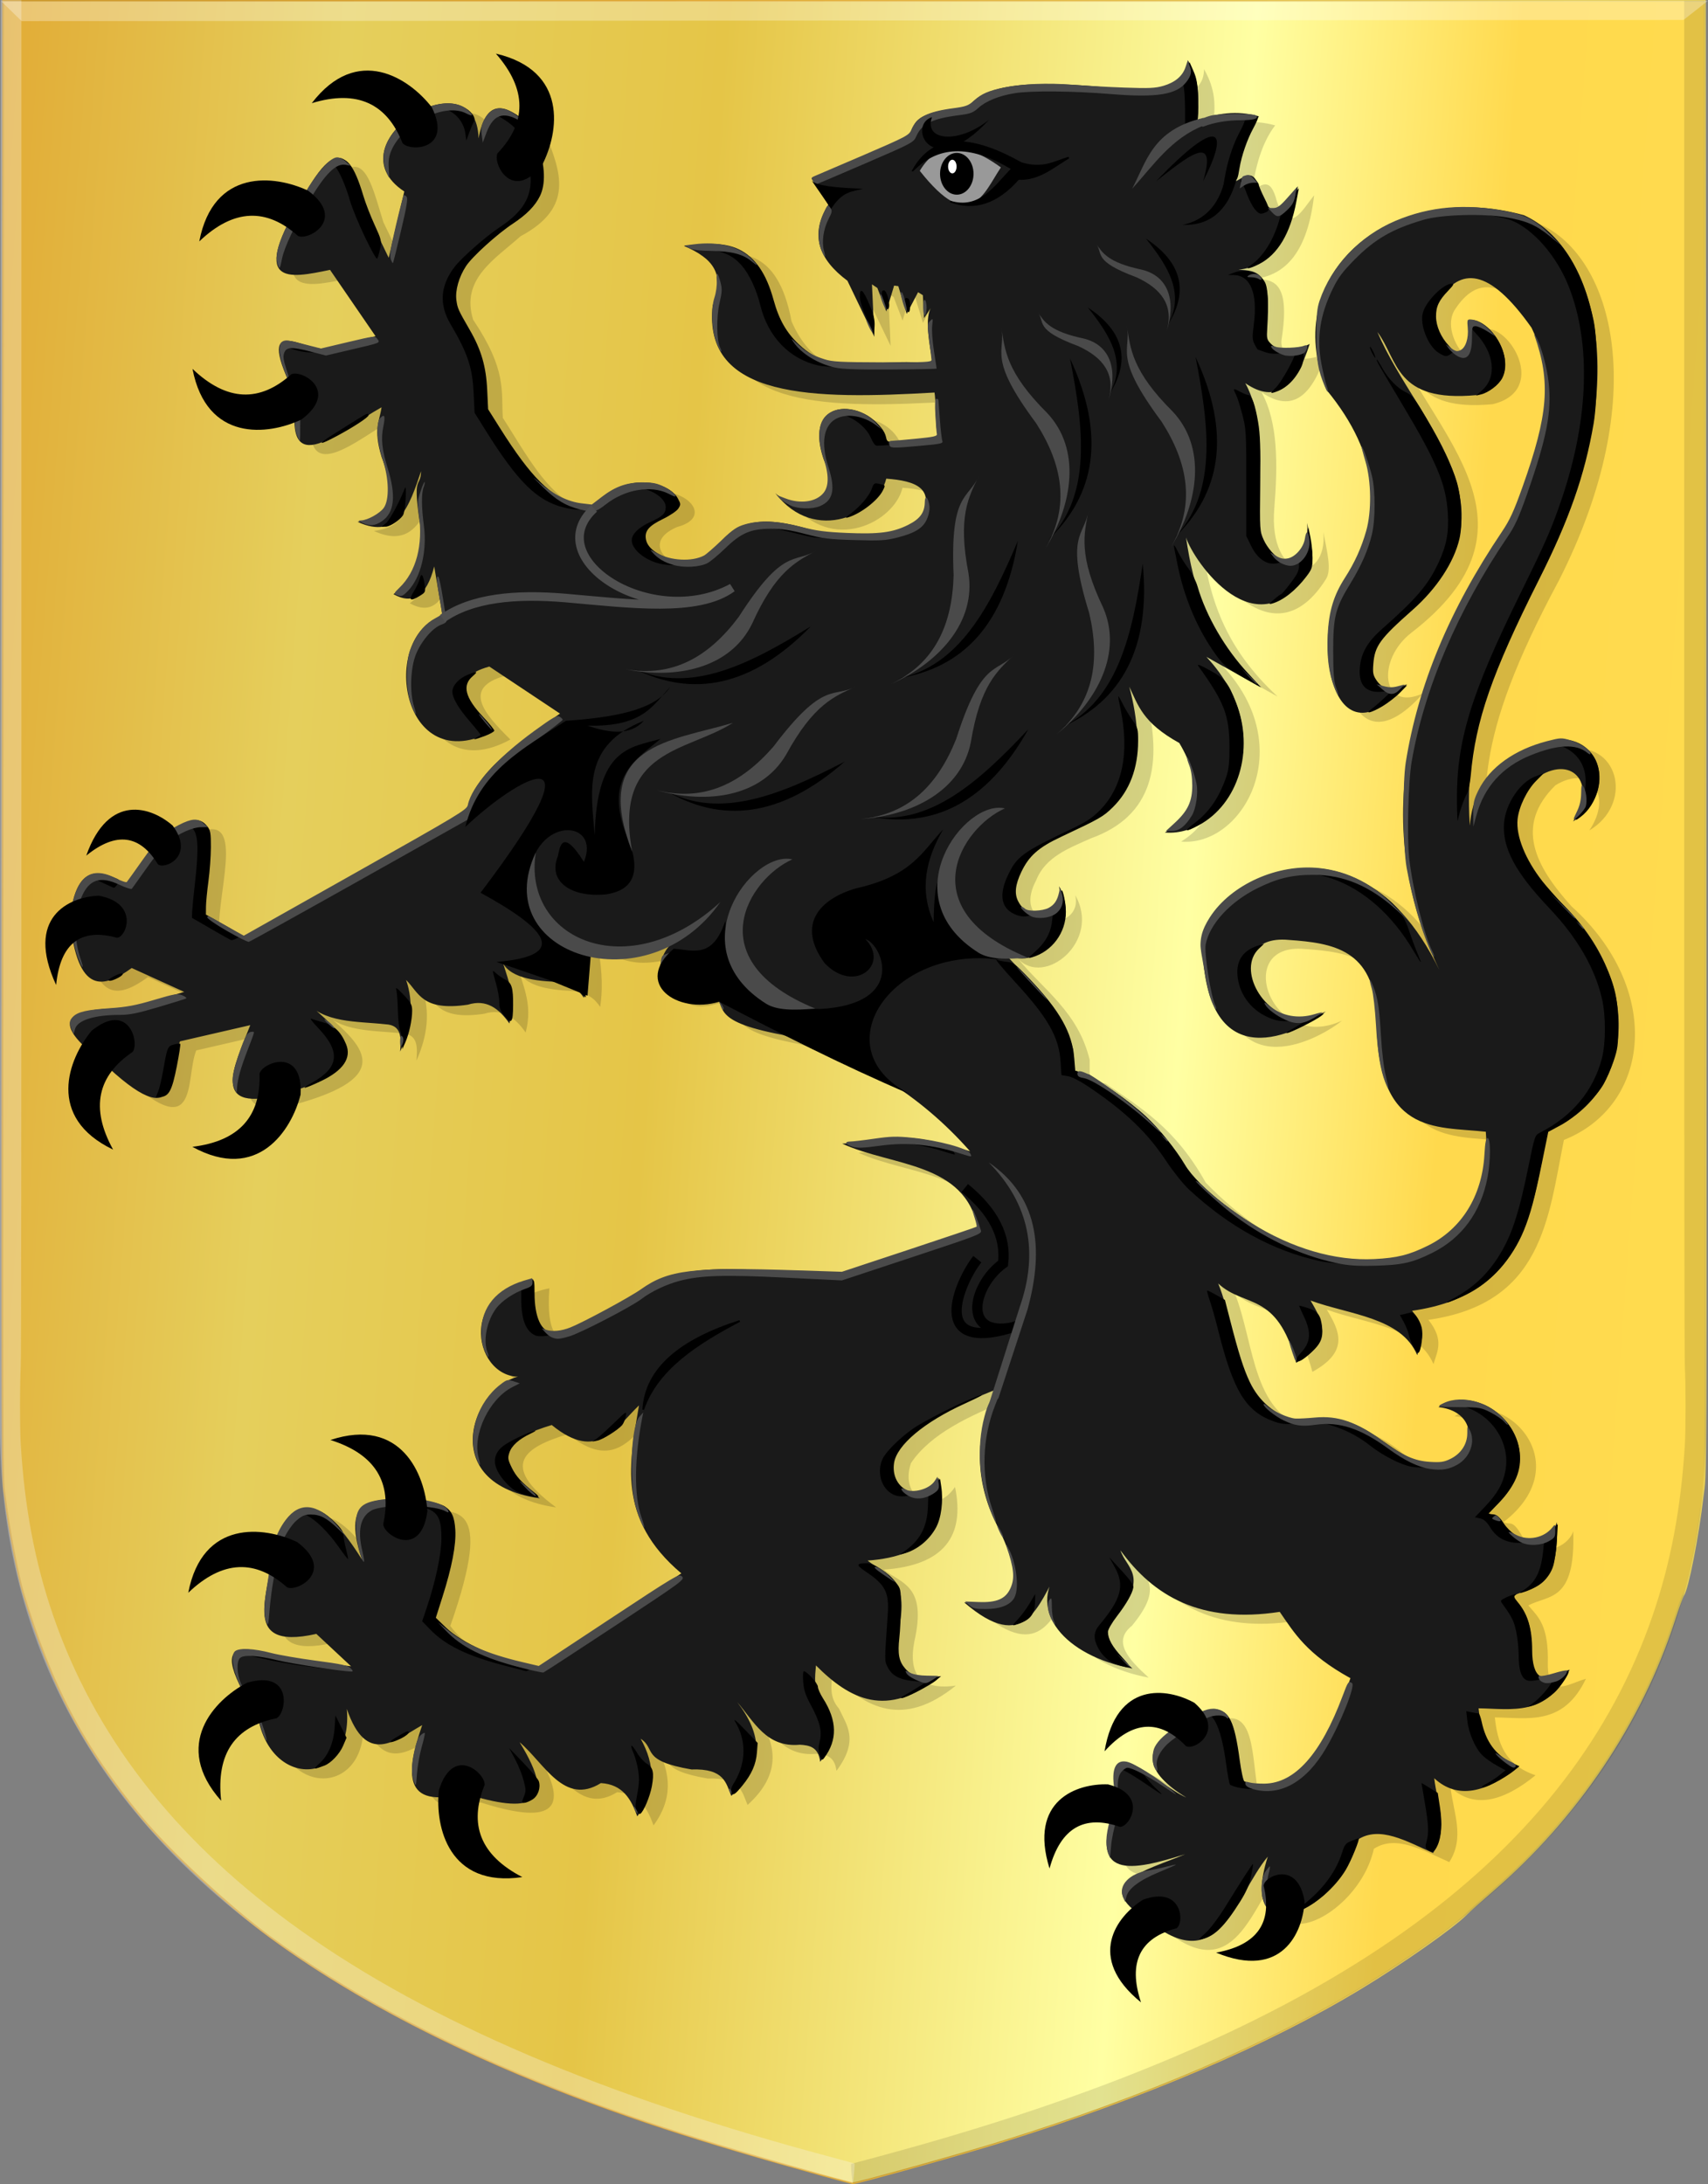 <?xml version="1.0" encoding="UTF-8" standalone="no"?>
<!-- Created with Inkscape (http://www.inkscape.org/) -->

<svg
   xmlns:dc="http://purl.org/dc/elements/1.1/"
   xmlns:cc="http://creativecommons.org/ns#"
   xmlns:rdf="http://www.w3.org/1999/02/22-rdf-syntax-ns#"
   xmlns:svg="http://www.w3.org/2000/svg"
   xmlns="http://www.w3.org/2000/svg"
   xmlns:xlink="http://www.w3.org/1999/xlink"
   xmlns:sodipodi="http://sodipodi.sourceforge.net/DTD/sodipodi-0.dtd"
   xmlns:inkscape="http://www.inkscape.org/namespaces/inkscape"
   width="357.265"
   height="456.751"
   id="svg16562"
   version="1.1"
   inkscape:version="0.48.4 r9939"
   sodipodi:docname="Nieuw document 20">
  <rect width="100%" height="100%" fill="#808080" stroke="none"/>
  <defs
     id="defs16564">
    <linearGradient
       inkscape:collect="always"
       xlink:href="#linearGradient4053-4-8-3-4-70-2-0-9-7-0"
       id="linearGradient16477"
       x1="2835.042"
       y1="-393.228"
       x2="3850.923"
       y2="-393.228"
       gradientUnits="userSpaceOnUse" />
    <linearGradient
       id="linearGradient4053-4-8-3-4-70-2-0-9-7-0">
      <stop
         id="stop4055-9-6-3-5-7-6-2-0-5-3"
         offset="0"
         style="stop-color:#cc992d;stop-opacity:1;" />
      <stop
         id="stop4057-8-0-4-2-91-3-7-4-0-6"
         offset="0.143"
         style="stop-color:#e1a832;stop-opacity:1;" />
      <stop
         style="stop-color:#e5cf5c;stop-opacity:1;"
         offset="0.321"
         id="stop4059-2-1-2-9-5-1-8-9-5-2" />
      <stop
         id="stop4061-4-2-2-12-86-5-8-3-9-4"
         offset="0.5"
         style="stop-color:#e5c547;stop-opacity:1;" />
      <stop
         style="stop-color:#ffffa3;stop-opacity:1;"
         offset="0.75"
         id="stop4063-5-6-0-49-39-9-5-1-0-5" />
      <stop
         id="stop4065-2-0-1-93-45-7-9-1-9-8"
         offset="0.875"
         style="stop-color:#ffd94d;stop-opacity:1;" />
      <stop
         style="stop-color:#ffdb4e;stop-opacity:1;"
         offset="1"
         id="stop4067-9-5-2-76-3-0-7-9-3-8" />
    </linearGradient>
    <linearGradient
       gradientTransform="translate(-2707.258,1128.29)"
       y2="-393.228"
       x2="3850.923"
       y1="-393.228"
       x1="2835.042"
       gradientUnits="userSpaceOnUse"
       id="linearGradient16560"
       xlink:href="#linearGradient4053-4-8-3-4-70-2-0-9-7-0"
       inkscape:collect="always" />
    <linearGradient
       inkscape:collect="always"
       xlink:href="#linearGradient4053-4-8-3-4-70-2-0-9-7-0"
       id="linearGradient17233"
       x1="41.835"
       y1="283.313"
       x2="483.318"
       y2="316.648"
       gradientUnits="userSpaceOnUse" />
  </defs>
  <sodipodi:namedview
     id="base"
     pagecolor="#ffffff"
     bordercolor="#666666"
     borderopacity="1.0"
     inkscape:pageopacity="0.0"
     inkscape:pageshadow="2"
     inkscape:zoom="0.7"
     inkscape:cx="148.26876"
     inkscape:cy="89.327658"
     inkscape:document-units="px"
     inkscape:current-layer="layer1"
     showgrid="false"
     fit-margin-top="0"
     fit-margin-left="0"
     fit-margin-right="0"
     fit-margin-bottom="0"
     inkscape:window-width="1600"
     inkscape:window-height="837"
     inkscape:window-x="-8"
     inkscape:window-y="-8"
     inkscape:window-maximized="1" />
  <g
     inkscape:label="Laag 1"
     inkscape:groupmode="layer"
     id="layer1"
     transform="translate(-126.368,-88.281)">
    <path
       style="fill:url(#linearGradient17233);fill-opacity:1;stroke:url(#linearGradient16560);stroke-width:0.352"
       d="m 298.694,543.259 c -26.627,-7.372 -42.737,-12.658 -60.147,-19.733 -21.456,-8.719 -40.42,-18.99 -55.587,-30.103 -8.594,-6.297 -21.169,-17.982 -27.055,-25.139 -12.152,-14.777 -18.798,-27.382 -24.66,-46.774 -1.128,-3.731 -3.065,-13.833 -3.757,-19.592 -0.726,-6.04 -0.672,10.887 -0.554,-175.358 l 0.088,-138.115 177.985,0 177.985,0 0.088,142.704 c 0.11,178.723 0.16,163.832 -0.569,170.174 -0.936,8.145 -3.152,19.41 -4.031,20.487 -0.182,0.223 -1.061,2.658 -1.954,5.41 -6.882,21.225 -20.376,41.299 -37.928,56.419 -2.479,2.136 -4.986,4.374 -5.571,4.974 -2.599,2.666 -13.292,10.175 -21.994,15.444 -19.45,11.779 -45.188,22.794 -74.813,32.018 -8.491,2.644 -30.706,8.838 -31.468,8.774 -0.245,-0.021 -2.971,-0.737 -6.058,-1.591 z"
       id="path15229"
       inkscape:connector-curvature="0" />
    <path
       style="fill:#000000;fill-opacity:0.116"
       d="m 304.639,544.357 c -0.211,-1.759 -0.321,-3.426 -0.233,-3.511 0.056,-0.053 0.88,-0.295 1.832,-0.537 0.952,-0.243 4.402,-1.175 7.666,-2.073 46.744,-12.854 82.535,-28.61 108.681,-47.844 24.52,-18.038 40.911,-39.33 49.459,-64.251 3.802,-11.084 5.952,-22.508 6.757,-35.896 0.188,-3.136 0.185,-12.838 -0.009,-16.075 -0.098,-1.664 -0.137,-42.232 -0.138,-144.025 l 0,-141.709 2.162,0 2.162,0 0.07,146.613 c 0.038,80.637 0.075,148.82 0.081,151.518 0.044,19.048 -3.685,36.948 -11.11,53.333 -15.613,34.455 -47.446,61.353 -97.41,82.31 -18.516,7.767 -40.775,15.116 -64.479,21.288 -2.754,0.717 -5.101,1.336 -5.215,1.374 -0.166,0.056 -0.222,-0.048 -0.278,-0.515 z"
       id="path4234-98"
       inkscape:connector-curvature="0" />
    <path
       style="fill:#f9f9f9;fill-opacity:0.296"
       d="m 304.859,544.25 c 0.211,-1.759 0.321,-3.427 0.233,-3.511 -0.056,-0.053 -0.88,-0.295 -1.832,-0.537 -0.952,-0.243 -4.402,-1.176 -7.666,-2.073 -46.744,-12.854 -82.535,-28.61 -108.681,-47.844 -24.52,-18.037 -40.91,-39.33 -49.459,-64.251 -3.802,-11.084 -5.952,-22.508 -6.757,-35.896 -0.189,-3.136 -0.185,-12.838 0.009,-16.075 0.098,-1.664 0.137,-42.232 0.138,-144.025 l 0,-141.709 -2.162,0 -2.162,0 -0.07,146.613 c -0.039,80.637 -0.075,148.82 -0.082,151.518 -0.044,19.048 3.686,36.948 11.11,53.333 15.613,34.455 47.446,61.353 97.41,82.31 18.517,7.767 40.775,15.116 64.479,21.288 2.754,0.717 5.101,1.336 5.215,1.374 0.166,0.056 0.222,-0.048 0.278,-0.515 z"
       id="path4234-9-2"
       inkscape:connector-curvature="0" />
    <path
       style="fill:#ffffff;fill-opacity:0.295;stroke:none"
       d="m 126.616,88.548 4.288,4.151 347.597,-0.244 5.132,-4.017 z"
       id="path5909-4"
       inkscape:connector-curvature="0" />
    <path
       style="fill:#000000;fill-opacity:0.163;stroke:none"
       d="m 240.638,116.608 c -5.652,-5.613 -9.371,-5.175 -10.772,2.522 -0.356,-17.669 -31.109,0.828 -15.531,11.095 l -3.257,13.868 -4.509,-9.33 c -2.612,-8.175 -4.5,-19.214 -13.026,-4.034 -12.095,19.544 -3.385,17.682 5.261,15.885 l 9.519,13.868 -10.521,2.522 c -3.843,0.998 -15.63,-8.579 -6.012,10.338 -2.875,18.055 9.068,6.851 17.786,2.017 -0.38,2.911 -1.787,4.373 0,10.338 3.515,9.236 0.902,12.92 -5.01,13.616 8.419,3.89 10.853,-3.341 13.277,-10.59 -0.08,3.797 -2.026,0.081 0,12.355 -0.206,7.906 -2.751,11.103 -5.762,13.364 3.984,2.216 6.894,0.541 8.517,-5.799 l 1.754,10.338 c -13.369,4.055 -8.773,34.636 10.772,23.954 -5.583,-5.511 -10.179,-10.824 -1.002,-13.364 l 14.78,9.834 c -8.734,6.198 -17.93,12.27 -19.539,20.424 l -46.594,26.224 -8.568,-4.848 c 0.411,-9.955 6.362,-27.395 -9.388,-15.512 l -6.731,9.45 c -6.05,-4.005 -10.631,-3.575 -11.691,7.488 1.659,15.647 6.982,14.267 12.931,9.985 l 10.982,4.992 -11.514,3.388 c -10.52,0.075 -18.54,1.194 -6.023,10.876 17.649,17.084 14.215,2.119 16.651,-3.922 l 14.702,-3.388 c -3.367,8.71 -8.851,18.853 7.44,14.264 20.52,-6.033 11.62,-12.747 3.897,-19.434 3.991,4.799 10.808,4.317 17.005,4.992 3.371,0.169 3.235,2.905 3.011,5.706 2.389,-5.324 2.859,-10.326 1.24,-14.977 2.704,2.679 3.315,6.603 12.931,5.171 3.857,-1.214 6.484,0.79 8.68,3.923 1.632,-6.209 -0.826,-10.13 -1.948,-14.799 0.224,4.327 4.774,5.751 10.982,6.062 4.054,0.293 5.461,1.77 6.554,3.388 0.494,-3.211 0.486,-7.056 -0.354,-11.946 4.637,1.508 7.137,4.737 18.422,0.891 -3.64,3.441 -4.058,14.743 8.68,9.628 3.667,3.054 -1.407,6.108 14.767,9.162 15.752,4.43 28.851,12.532 39.259,24.358 -16.169,-5.228 -19.044,-1.855 -26.747,-1.605 10.407,4.769 25.735,3.823 28.342,17.651 l -28.696,9.45 c -15.31,0.664 -33.472,-4.796 -44.284,5.527 -8.729,3.279 -21.516,15.842 -20.016,-4.279 -16.999,3.392 -11.559,22.783 -1.063,20.148 -10.535,-0.302 -20.692,22.425 2.48,25.675 -12.24,-9.016 -6.398,-12.628 2.48,-15.334 9.607,7.86 13.405,0.517 18.245,-4.101 -1.961,11.811 -4.746,23.64 8.857,35.124 l -29.759,19.613 c -9.12,-1.877 -17.515,-4.412 -21.965,-10.52 9.546,-27.2 0.624,-23.235 -5.137,-24.605 -6.61,0.229 -14.676,-1.3 -9.92,12.659 -7.831,-12.623 -14.424,-15.45 -18.953,-1.961 0.442,7.706 -7.535,21.303 9.388,17.473 l 7.263,6.775 -10.097,-1.248 c -7.139,-0.232 -23.235,-9.745 -9.388,11.768 2.735,15.53 20.015,14.349 18.599,-1.605 4.112,11.948 10.047,6.635 15.765,3.388 -3.352,9.831 -4.292,17.72 8.857,14.264 13.691,4.398 19.817,2.682 11.514,-10.698 5.243,4.46 9.312,13.347 17.005,8.558 4.578,0.266 6.339,3.366 7.617,6.954 3.982,-5.408 3.734,-10.817 0.709,-16.225 3.301,2.149 -0.142,4.57 10.628,6.419 6.899,-0.233 7.204,2.852 8.325,5.527 7.251,-6.538 6.316,-13.075 1.24,-19.613 3.541,4.109 6.101,9.563 13.108,8.915 2.013,0.109 3.881,0.48 4.251,3.566 4.784,-6.421 2.172,-9.499 0.531,-13.016 -2.068,-2.377 -1.6,-4.755 -1.417,-7.132 7.057,7.068 14.835,11.232 25.862,2.318 -7.342,1.043 -10.021,-2.247 -8.68,-9.271 2.693,-11.783 -2.783,-12.054 -6.377,-14.977 12.557,-0.899 17.015,-6.985 14.879,-17.295 -4.19,6.257 -11.739,2.321 -9.211,-4.992 4.086,-6.115 12.202,-9.911 20.902,-13.372 -4.38,10.027 -3.948,19.31 0.354,27.993 7.447,14.68 2.751,17.817 -6.731,16.403 12.804,11.044 15.435,0.534 19.662,-6.597 -6.411,8.266 1.205,17.775 15.537,20.437 -4.18,-3.783 -7.686,-7.527 -3.507,-10.842 7.076,-8.551 2.196,-10.136 1.002,-13.868 6.914,9.525 16.753,15.394 33.317,12.86 3.068,4.426 5.577,8.792 14.78,13.868 -5.447,16.734 -12.679,25.516 -22.796,21.433 -1.429,-8.259 -0.485,-20.536 -11.774,-12.103 -9.882,5.211 -8.263,10.422 0.251,15.633 -6.481,-2.89 -17.973,-15.647 -14.529,1.009 -6.682,16.646 3.359,14.244 14.279,10.842 -8.122,3.442 -20.186,6.089 -8.016,13.616 15.167,12.751 18.41,-4.82 25.301,-13.112 -6.734,21.036 15.491,11.416 18.788,-3.53 4.605,-3.032 10.272,0.345 15.782,2.774 3.317,-5.211 0.824,-10.422 0.251,-15.633 4.867,4.501 10.916,3.056 17.786,-2.522 -6.499,-2.193 -7.961,-6.92 -8.517,-12.103 6.975,0.087 14.321,1.824 19.056,-8.075 -3.47,0.927 -7.997,4.37 -7.971,-3.031 0.226,-8.201 -2.044,-9.942 -4.074,-12.303 4.201,-2.295 9.891,-0.592 9.388,-15.512 -0.686,2.278 -4.87,5.964 -10.274,1.783 -2.494,-4.771 -2.947,-2.864 -4.251,-3.744 16.027,-12.452 -0.238,-28.635 -10.274,-22.109 12.446,1.351 5.396,19.376 -10.097,8.38 -7.947,-6.761 -13.647,-6.74 -18.953,-5.527 -13.446,-2.001 -12.626,-17.883 -17.005,-28.706 5.488,5.155 12.297,1.536 16.296,16.582 7.877,-4.339 5.595,-8.677 3.011,-13.016 8.233,3.005 18.963,3.497 22.319,11.411 0.754,-2.661 2.327,-5.006 -1.063,-9.271 23.936,-3.425 25.031,-21.22 28.342,-37.621 18.329,-7.3 20.663,-31.667 1.594,-48.853 -7.62,-8.439 -11.973,-16.879 -3.366,-25.318 7.339,-4.511 12.096,2.018 7.085,9.45 9.094,-5.475 6.283,-17.94 -3.366,-17.116 -21.01,4.441 -18.888,20.261 -17.536,28.171 -1.136,-18.087 -4.013,-28.785 14.525,-63.295 19.672,-38.764 11.224,-67.699 -3.897,-74.528 -27.784,-7.661 -51.307,12.122 -41.272,36.551 11.145,13.55 12.414,26.864 3.72,39.938 -6.932,8.307 -4.032,40.793 13.108,21.574 -8.737,4.11 -9.905,-6.96 -2.48,-12.659 29.11,-22.457 4.713,-41.157 -3.72,-60.977 4.386,5.886 3.64,14.801 20.725,13.194 11.77,-2.861 3.444,-16.809 -1.771,-15.69 1.624,14.394 -10.346,1.791 -6.023,-4.279 4.374,-6.549 10.226,-6.997 19.308,5.884 6.853,14.179 0.573,26.771 -3.897,39.582 -22.088,31.866 -30.342,63.481 -15.411,94.676 -18.994,-39.115 -54.112,-14.633 -49.421,-2.853 1.726,26.884 21.86,14.785 25.685,11.589 -14.764,6.943 -23.078,-16.4 -7.794,-14.977 9.388,0.65 17.86,2.026 18.422,15.868 -0.153,25.104 12.08,23.074 22.85,24.248 2.439,30.492 -34.12,37.586 -61.997,8.737 -6.326,-11.411 -13.664,-15.692 -20.902,-20.682 l -3.366,-0.891 0,-4.101 c -2.43,-10.05 -9.648,-14.593 -15.056,-21.217 5.506,6.128 17.538,-3.546 12.045,-13.194 1.768,7.937 -13.794,7.435 -8.148,-3.209 1.927,-4.836 6.847,-6.658 11.514,-8.737 12.761,-4.606 15.144,-15.358 11.337,-29.776 1.818,3.794 2.74,7.518 10.451,11.768 4.864,8.13 3.933,14.394 -3.011,18.721 12.788,1.13 24.77,-19.542 8.68,-36.729 l 11.514,6.419 c -11.34,-10.46 -14.22,-20.92 -15.765,-31.38 1.499,4.814 14.821,24.325 25.861,6.815 1.223,-1.94 0.288,-5.461 -0.53,-9.846 0.915,11.174 -11.567,10.606 -10.274,-4.992 0.739,-9.173 0.808,-17.896 -2.657,-24.248 6.545,4.516 10.689,0.572 13.462,-8.202 -4.332,2.337 -9.903,1.141 -9.277,-2.86 1.92,-12.283 -1.853,-12.52 -5.602,-12.652 6.526,-0.788 11.063,-5.764 12.399,-17.473 -2.598,3.262 -5.196,8.44 -7.794,1.248 -1.378,-5.479 -3.31,-3.161 -5.137,-2.318 0.837,-6.295 2.53,-10.58 4.783,-13.551 -4.575,-1.302 -8.827,-0.65 -12.931,0.891 0.158,-3.872 1.036,-7.432 -1.948,-12.659 0.014,5.177 -5.29,6.576 -13.285,6.062 -14.783,-1.482 -28.512,-2.226 -32.599,3.782 -12.418,1.011 -11.085,3.684 -12.275,6.052 l -20.541,8.825 3.507,5.547 c -3.974,6.313 -1.926,11.472 4.008,15.885 l 5.636,11.725 -0.501,-10.969 1.127,0.756 1.879,4.917 1.628,-5.421 0.877,0.126 1.754,5.799 2.38,-4.539 1.002,0.63 0.25,4.791 2.255,-3.404 c -1.093,1.588 -2.479,2.332 -0.376,13.112 -11.368,-2.403 -25.822,5.447 -32.991,-10.903 -2.982,-15.818 -11.081,-14.78 -19.131,-13.907 5.92,2.507 8.77,5.721 6.023,12.481 -2.117,19.564 21.144,19.644 46.409,18.186 0.479,3.266 -0.146,10.237 1.594,9.271 l -11.691,1.07 c -1.158,-8.408 -18.085,-11.225 -13.108,3.566 4.804,10.511 -6.869,10.424 -10.097,7.132 8.371,10.866 21.485,4.23 23.205,-3.031 6.117,0.456 10.554,1.984 7.085,8.558 -6.067,4.591 -13.442,2.596 -20.37,2.853 -8.165,-2.513 -16.222,-4.663 -21.61,2.14 -6.129,8.867 -23.342,-0.595 -12.222,-5.349 10.418,-2.749 -3.702,-13.539 -14.171,-2.674 -11.036,0.195 -16.26,-10.778 -22.319,-20.148 -0.362,-5.576 0.886,-9.965 -6.2,-20.504 -2.652,-8.49 4.467,-12.609 9.92,-17.473 11.413,-6.085 8.224,-13.593 5.379,-21.067 z"
       id="path15749-8-0"
       inkscape:connector-curvature="0"
       sodipodi:nodetypes="cccccccccccccccccccccccccccccccccccccccccccccccccccccccccccccccccccccccccccccccccccccccccccccccccccccccccccccccccccccccccccccccccccccccccccccccccccccccccccccccsccccsccccccccccccccccccccccccccccccccccccccccccc" />
    <path
       style="fill:#1a1a1a;fill-opacity:1;stroke:none"
       d="m 237.236,114.711 c -5.652,-5.613 -9.371,-5.175 -10.772,2.521 -0.356,-17.669 -31.109,0.828 -15.531,11.095 l -3.257,13.868 -4.509,-9.33 c -2.612,-8.175 -4.5,-19.214 -13.026,-4.034 -12.095,19.544 -3.385,17.682 5.261,15.885 l 9.519,13.868 -10.521,2.522 c -3.843,0.998 -15.63,-8.579 -6.012,10.338 -2.875,18.055 9.068,6.851 17.786,2.017 -0.38,2.911 -1.787,4.373 0,10.338 3.515,9.236 0.902,12.92 -5.01,13.616 8.419,3.89 10.853,-3.341 13.277,-10.59 -0.08,3.797 -2.026,0.081 0,12.355 -0.206,7.906 -2.751,11.103 -5.762,13.364 3.984,2.216 6.894,0.541 8.517,-5.799 l 1.754,10.338 c -13.369,4.055 -8.773,34.636 10.772,23.954 -5.583,-5.511 -10.179,-10.824 -1.002,-13.364 l 14.78,9.834 c -8.734,6.198 -17.93,12.27 -19.539,20.424 l -46.594,26.224 -8.568,-4.848 c 0.411,-9.955 6.362,-27.395 -9.388,-15.512 l -6.731,9.45 c -6.05,-4.005 -10.631,-3.575 -11.691,7.488 1.659,15.647 6.982,14.267 12.931,9.985 l 10.982,4.992 -11.514,3.388 c -10.52,0.075 -18.54,1.194 -6.023,10.876 17.649,17.084 14.215,2.119 16.651,-3.922 l 14.702,-3.388 c -3.367,8.71 -8.851,18.853 7.44,14.264 20.52,-6.033 11.62,-12.747 3.897,-19.434 3.991,4.799 10.808,4.317 17.005,4.992 3.371,0.169 3.235,2.905 3.011,5.706 2.389,-5.324 2.859,-10.326 1.24,-14.977 2.704,2.679 3.315,6.603 12.931,5.171 3.857,-1.214 6.484,0.79 8.68,3.923 1.632,-6.209 -0.826,-10.13 -1.948,-14.799 0.224,4.327 4.774,5.751 10.982,6.062 4.054,0.293 5.461,1.77 6.554,3.388 0.494,-3.211 0.486,-7.056 -0.354,-11.946 4.637,1.508 7.137,4.737 18.422,0.891 -3.64,3.441 -4.058,14.743 8.68,9.628 3.667,3.054 -1.407,6.108 14.767,9.162 15.752,4.43 28.851,12.532 39.259,24.358 -16.169,-5.228 -19.044,-1.855 -26.747,-1.605 10.407,4.769 25.735,3.823 28.342,17.651 l -28.696,9.45 c -15.31,0.664 -33.472,-4.796 -44.284,5.527 -8.729,3.279 -21.516,15.842 -20.016,-4.279 -16.999,3.392 -11.559,22.783 -1.063,20.148 -10.535,-0.302 -20.692,22.425 2.48,25.675 -12.24,-9.016 -6.398,-12.628 2.48,-15.334 9.607,7.86 13.405,0.517 18.245,-4.101 -1.961,11.811 -4.746,23.64 8.857,35.124 l -29.759,19.613 c -9.12,-1.877 -17.515,-4.412 -21.965,-10.52 9.546,-27.2 0.624,-23.235 -5.137,-24.605 -6.61,0.229 -14.676,-1.3 -9.92,12.659 -7.831,-12.623 -14.424,-15.45 -18.953,-1.961 0.442,7.706 -7.535,21.303 9.388,17.473 l 7.263,6.775 -10.097,-1.248 c -7.139,-0.232 -23.235,-9.745 -9.388,11.768 2.735,15.53 20.015,14.349 18.599,-1.605 4.112,11.948 10.047,6.635 15.765,3.388 -3.352,9.831 -4.292,17.72 8.857,14.264 13.691,4.398 19.817,2.682 11.514,-10.698 5.243,4.46 9.312,13.347 17.005,8.558 4.578,0.266 6.339,3.366 7.617,6.954 3.982,-5.408 3.734,-10.817 0.709,-16.225 3.301,2.149 -0.142,4.57 10.628,6.419 6.899,-0.233 7.204,2.852 8.325,5.527 7.251,-6.538 6.316,-13.075 1.24,-19.613 3.541,4.109 6.101,9.563 13.108,8.915 2.013,0.109 3.881,0.48 4.251,3.566 4.784,-6.421 2.172,-9.499 0.531,-13.016 -2.068,-2.377 -1.6,-4.755 -1.417,-7.132 7.057,7.068 14.835,11.232 25.862,2.318 -7.342,1.043 -10.021,-2.247 -8.68,-9.271 2.693,-11.783 -2.783,-12.054 -6.377,-14.977 12.557,-0.899 17.015,-6.985 14.879,-17.295 -4.19,6.257 -11.739,2.321 -9.211,-4.992 4.086,-6.115 12.202,-9.911 20.902,-13.372 -4.38,10.027 -3.948,19.31 0.354,27.993 7.447,14.68 2.751,17.817 -6.731,16.403 12.804,11.044 15.435,0.534 19.662,-6.597 -6.411,8.266 1.205,17.775 15.537,20.437 -4.18,-3.783 -7.686,-7.527 -3.507,-10.842 7.076,-8.551 2.196,-10.136 1.002,-13.868 6.914,9.525 16.753,15.394 33.317,12.86 3.068,4.426 5.577,8.792 14.78,13.868 -5.447,16.734 -12.679,25.516 -22.796,21.433 -1.429,-8.259 -0.485,-20.536 -11.774,-12.103 -9.882,5.211 -8.263,10.422 0.251,15.633 -6.481,-2.89 -17.973,-15.648 -14.529,1.009 -6.682,16.646 3.359,14.244 14.279,10.842 -8.122,3.442 -20.186,6.089 -8.016,13.616 15.167,12.751 18.41,-4.82 25.301,-13.112 -6.734,21.036 15.491,11.416 18.788,-3.53 4.605,-3.032 10.272,0.345 15.782,2.774 3.317,-5.211 0.824,-10.422 0.251,-15.633 4.867,4.501 10.916,3.056 17.786,-2.522 -6.499,-2.193 -7.961,-6.92 -8.517,-12.103 6.975,0.087 14.321,1.824 19.056,-8.075 -3.47,0.927 -7.997,4.37 -7.971,-3.031 0.226,-8.201 -2.044,-9.942 -4.074,-12.302 4.201,-2.295 9.891,-0.592 9.388,-15.512 -0.686,2.278 -4.87,5.964 -10.274,1.783 -2.494,-4.771 -2.947,-2.864 -4.251,-3.744 16.027,-12.452 -0.238,-28.635 -10.274,-22.109 12.446,1.351 5.396,19.376 -10.097,8.38 -7.947,-6.761 -13.647,-6.74 -18.953,-5.527 -13.446,-2.001 -12.626,-17.883 -17.005,-28.706 5.488,5.155 12.297,1.536 16.296,16.582 7.877,-4.339 5.595,-8.677 3.011,-13.016 8.233,3.005 18.963,3.497 22.319,11.411 0.754,-2.661 2.327,-5.006 -1.063,-9.271 23.936,-3.425 25.031,-21.22 28.342,-37.621 18.329,-7.3 20.663,-31.667 1.594,-48.853 -7.62,-8.439 -11.973,-16.879 -3.366,-25.318 7.339,-4.511 12.096,2.018 7.085,9.45 9.094,-5.475 6.283,-17.94 -3.366,-17.116 -21.01,4.441 -18.888,20.261 -17.536,28.171 -1.136,-18.087 -4.013,-28.785 14.525,-63.295 19.672,-38.764 11.224,-67.699 -3.897,-74.528 -27.784,-7.661 -51.307,12.122 -41.272,36.551 11.145,13.55 12.414,26.864 3.72,39.938 -6.932,8.307 -4.032,40.793 13.108,21.574 -8.737,4.11 -9.905,-6.96 -2.48,-12.659 29.11,-22.457 4.713,-41.157 -3.72,-60.977 4.386,5.886 3.64,14.801 20.725,13.194 11.77,-2.861 3.444,-16.809 -1.771,-15.69 1.624,14.394 -10.346,1.791 -6.023,-4.279 4.374,-6.549 10.226,-6.997 19.308,5.884 6.853,14.179 0.573,26.771 -3.897,39.582 -22.088,31.866 -30.342,63.481 -15.411,94.676 -18.994,-39.115 -54.112,-14.633 -49.421,-2.853 1.726,26.884 21.86,14.785 25.685,11.589 -14.764,6.943 -23.078,-16.4 -7.794,-14.977 9.388,0.65 17.86,2.026 18.422,15.868 -0.153,25.104 12.08,23.074 22.85,24.248 2.439,30.492 -34.12,37.586 -61.997,8.737 -6.326,-11.411 -13.664,-15.692 -20.902,-20.682 l -3.366,-0.891 0,-4.101 c -2.43,-10.05 -9.648,-14.593 -15.056,-21.217 5.506,6.128 17.538,-3.546 12.045,-13.194 1.768,7.937 -13.794,7.435 -8.148,-3.209 1.927,-4.836 6.847,-6.658 11.514,-8.737 12.761,-4.606 15.144,-15.358 11.337,-29.776 1.818,3.794 2.74,7.518 10.451,11.768 4.864,8.13 3.933,14.394 -3.011,18.721 12.788,1.13 24.77,-19.542 8.68,-36.729 l 11.514,6.419 c -11.34,-10.46 -14.22,-20.92 -15.765,-31.38 1.499,4.814 14.821,24.325 25.861,6.815 1.223,-1.94 0.288,-5.461 -0.53,-9.846 0.915,11.174 -11.567,10.606 -10.274,-4.992 0.739,-9.173 0.808,-17.896 -2.657,-24.248 6.545,4.516 10.689,0.572 13.462,-8.202 -4.332,2.337 -9.903,1.141 -9.277,-2.86 1.92,-12.283 -1.853,-12.52 -5.602,-12.652 6.526,-0.788 11.063,-5.764 12.399,-17.473 -2.598,3.262 -5.196,8.44 -7.794,1.248 -1.378,-5.479 -3.31,-3.161 -5.137,-2.318 0.837,-6.295 2.53,-10.58 4.783,-13.551 -4.575,-1.302 -8.827,-0.65 -12.931,0.891 0.158,-3.872 1.036,-7.432 -1.948,-12.659 0.014,5.177 -5.29,6.576 -13.285,6.062 -14.783,-1.482 -28.512,-2.226 -32.599,3.782 -12.418,1.011 -11.085,3.684 -12.275,6.052 l -20.541,8.825 3.507,5.547 c -3.974,6.313 -1.926,11.472 4.008,15.885 l 5.636,11.725 -0.501,-10.969 1.127,0.756 1.879,4.917 1.628,-5.421 0.877,0.126 1.754,5.799 2.38,-4.539 1.002,0.63 0.25,4.791 2.255,-3.404 c -1.093,1.588 -2.479,2.332 -0.376,13.112 -11.368,-2.403 -25.822,5.447 -32.991,-10.903 -2.982,-15.818 -11.081,-14.78 -19.131,-13.907 5.92,2.507 8.77,5.721 6.023,12.481 -2.117,19.564 21.144,19.644 46.409,18.186 0.479,3.266 -0.146,10.237 1.594,9.271 l -11.691,1.07 c -1.158,-8.408 -18.085,-11.225 -13.108,3.566 4.804,10.511 -6.869,10.424 -10.097,7.132 8.371,10.866 21.485,4.23 23.205,-3.031 6.117,0.456 10.554,1.984 7.085,8.558 -6.067,4.591 -13.442,2.596 -20.37,2.853 -8.165,-2.513 -16.222,-4.663 -21.61,2.14 -6.129,8.867 -23.342,-0.595 -12.222,-5.349 10.418,-2.749 -3.702,-13.539 -14.171,-2.674 -11.036,0.195 -16.26,-10.778 -22.319,-20.148 -0.362,-5.576 0.886,-9.965 -6.2,-20.504 -2.653,-8.49 4.467,-12.609 9.92,-17.473 11.413,-6.085 8.224,-13.593 5.379,-21.067 z"
       id="path15749-9"
       inkscape:connector-curvature="0"
       sodipodi:nodetypes="cccccccccccccccccccccccccccccccccccccccccccccccccccccccccccccccccccccccccccccccccccccccccccccccccccccccccccccccccccccccccccccccccccccccccccccccccccccccccccccccsccccsccccccccccccccccccccccccccccccccccccccccccc" />
    <path
       style="fill:#000000"
       d="m 378.538,492.518 c 0.935,-0.838 2.717,-3.199 4.1,-5.434 3.758,-6.072 5.725,-9.108 5.827,-8.996 0.051,0.056 -0.136,1.214 -0.416,2.573 -0.372,1.804 -0.988,3.233 -2.282,5.295 -3.2,5.097 -5.313,7.201 -7.831,7.795 -1.009,0.238 -0.984,0.187 0.602,-1.234 z m 18.296,-4.36 c 5.241,-3.462 8.803,-7.796 10.277,-12.503 0.503,-1.606 0.756,-1.92 1.929,-2.392 0.743,-0.299 1.423,-0.544 1.513,-0.544 0.354,0 -1.56,4.7 -2.675,6.568 -2.207,3.698 -6.456,7.408 -9.919,8.661 -0.983,0.356 -1.489,0.45 -1.126,0.21 z m 28.162,-13.057 c -0.494,-0.366 -0.535,-0.652 -0.242,-1.674 0.512,-1.788 0.436,-3.551 -0.348,-8.122 -0.383,-2.233 -0.698,-4.093 -0.699,-4.133 0,-0.041 0.763,0.405 1.698,0.99 l 1.7,1.064 0.456,2.952 c 0.52,3.364 0.327,6.272 -0.537,8.105 -0.634,1.344 -1.077,1.523 -2.027,0.818 z m -165.444,-8.069 c -0.245,-0.461 -0.309,-1.271 -0.162,-2.04 0.683,-3.567 0.749,-4.42 0.49,-6.326 -0.154,-1.137 -0.597,-2.809 -0.983,-3.715 -0.895,-2.102 -0.482,-2.125 0.768,-0.042 0.53,0.883 1.432,1.876 2.005,2.206 1.311,0.756 1.561,1.873 1.053,4.695 -0.386,2.143 -1.729,5.342 -2.424,5.775 -0.187,0.116 -0.523,-0.133 -0.746,-0.553 z m -23.62,-2.985 c 0.465,-1.12 0.463,-1.494 -0.019,-3.386 -0.298,-1.17 -1.106,-3.185 -1.796,-4.478 l -1.254,-2.35 2.994,3.116 c 1.647,1.714 3.095,3.436 3.218,3.826 0.438,1.39 -0.169,3.114 -1.353,3.84 -0.616,0.378 -1.389,0.688 -1.717,0.689 -0.547,0 -0.553,-0.102 -0.073,-1.257 z m 43.39,-1.08 c -0.12,-0.316 0.05,-0.991 0.378,-1.5 2.742,-4.254 2.91,-9.03 0.461,-13.105 -0.496,-0.826 0.157,-0.3 1.972,1.589 l 2.715,2.824 -0.15,1.982 c -0.187,2.474 -1.098,4.546 -3.045,6.932 -1.617,1.981 -1.986,2.184 -2.331,1.279 z m 87.041,-1.411 c -1.543,-1.068 -3.567,-2.338 -4.498,-2.822 -1.4,-0.728 -1.62,-0.968 -1.272,-1.39 0.996,-1.208 3.522,-0.234 4.954,1.911 0.602,0.902 1.742,2.228 2.534,2.948 0.791,0.72 1.36,1.306 1.263,1.303 -0.097,-0.003 -1.438,-0.88 -2.981,-1.948 z m 18.944,0.526 c -0.768,-0.181 -1.514,-0.447 -1.656,-0.59 -0.143,-0.144 -0.505,-2.085 -0.805,-4.313 -0.922,-6.849 -2.426,-10.523 -4.344,-10.607 -1.088,-0.048 0.78,-0.63 2.105,-0.656 2.805,-0.055 3.997,2.388 5.067,10.388 0.312,2.329 0.75,4.352 0.973,4.495 0.224,0.143 1.354,0.452 2.511,0.687 1.761,0.357 1.961,0.467 1.227,0.677 -1.215,0.347 -3.417,0.312 -5.079,-0.08 z m 51.022,-0.12 c 0,-0.092 0.513,-0.432 1.14,-0.754 0.627,-0.323 1.743,-1.064 2.48,-1.647 l 1.34,-1.06 -1.866,-1.027 c -1.026,-0.565 -2.365,-1.514 -2.976,-2.109 -1.453,-1.416 -2.841,-4.582 -3.142,-7.166 l -0.241,-2.066 1.151,0.232 c 0.633,0.127 1.276,0.232 1.428,0.232 0.153,0 0.452,0.82 0.666,1.821 0.865,4.058 2.886,6.822 6.154,8.414 l 1.695,0.826 -1.021,0.842 c -2.09,1.724 -6.807,4.123 -6.807,3.462 z m -243.125,-4.917 c 1.837,-1.671 2.953,-4.314 3.161,-7.492 l 0.165,-2.515 1.162,2.325 1.162,2.324 -0.724,1.694 c -0.731,1.71 -2.537,3.616 -3.918,4.136 -2.329,0.876 -2.436,0.826 -1.009,-0.472 z m 104.66,-1.75 c -0.342,-0.952 -0.35,-1.589 -0.036,-2.844 0.529,-2.113 0.041,-4.113 -1.851,-7.598 -1.106,-2.036 -1.466,-3.127 -1.604,-4.854 -0.098,-1.225 -0.038,-2.226 0.133,-2.224 0.647,0.006 2.941,2.544 2.941,3.254 0,0.408 0.48,1.494 1.067,2.414 2.969,4.656 3.055,8.702 0.266,12.441 -0.44,0.59 -0.509,0.546 -0.917,-0.589 z m -89.654,-3.003 c 0.183,-0.168 1.083,-0.739 1.999,-1.269 1.202,-0.695 1.666,-0.826 1.666,-0.47 0,0.271 -0.714,0.842 -1.588,1.269 -1.623,0.793 -2.693,1.036 -2.077,0.47 z m 238.64,-7.702 c 1.496,-1.048 3.477,-3.257 4.201,-4.686 0.499,-0.985 1.044,-1.483 1.952,-1.784 0.692,-0.23 1.339,-0.338 1.436,-0.24 0.24,0.242 -1.294,2.642 -2.542,3.977 -1.113,1.191 -3.673,2.776 -5.047,3.125 l -0.877,0.223 0.877,-0.614 z m -131.34,-1.754 c 0.579,-0.305 1.839,-1.053 2.8,-1.663 l 1.748,-1.108 -2.523,-0.227 c -3.012,-0.271 -4.67,-1.172 -5.535,-3.006 -0.631,-1.338 -0.633,-0.938 0.051,-10.81 0.332,-4.798 -0.455,-6.328 -4.712,-9.164 -1.98,-1.319 -1.889,-1.68 0.425,-1.68 1.372,0 4.372,2.014 5.962,4.003 1.061,1.327 1.084,1.435 1.075,5.119 -0.005,2.07 -0.145,4.973 -0.311,6.453 -0.383,3.414 -0.089,4.961 1.231,6.475 0.81,0.929 1.501,1.3 3,1.613 1.071,0.224 2.523,0.305 3.226,0.18 l 1.279,-0.227 -1.052,0.89 c -1.233,1.043 -6.457,3.742 -7.203,3.721 -0.282,-0.007 -0.04,-0.264 0.539,-0.569 z m 129.866,-3.363 c -0.928,-0.723 -1.33,-2.225 -1.337,-4.99 -0.004,-1.395 -0.238,-3.637 -0.521,-4.982 -0.462,-2.194 -0.883,-3.049 -2.828,-5.738 -0.53,-0.733 -0.508,-0.796 0.434,-1.279 1.274,-0.653 2.949,-1.139 2.249,-0.652 -0.409,0.284 -0.329,0.544 0.455,1.482 2.099,2.511 3.022,5.587 3.022,10.074 0,2.841 0.592,4.796 1.63,5.38 0.837,0.471 0.583,0.688 -1.117,0.954 -0.913,0.143 -1.595,0.058 -1.988,-0.249 z m -213.685,-2.935 c -7.641,-1.994 -12.145,-4.192 -15.347,-7.492 l -1.669,-1.72 0.879,-2.601 c 1.899,-5.62 3.129,-11.353 3.145,-14.665 0.018,-3.651 -0.54,-5.104 -2.316,-6.028 -1.504,-0.783 -6.597,-1.475 -9.768,-1.328 -3.811,0.177 -2.004,-0.454 2.119,-0.74 3.785,-0.263 9.287,0.437 10.684,1.358 1.475,0.973 2.024,2.205 2.188,4.905 0.188,3.097 -0.717,7.815 -2.689,14.012 l -1.386,4.356 2.15,2.085 c 3.262,3.163 10.92,6.606 16.799,7.552 0.741,0.119 1.347,0.35 1.347,0.512 0,0.26 -1.174,1.063 -1.467,1.004 -0.061,-0.012 -2.162,-0.557 -4.67,-1.212 z m -41.734,0.142 c -2.7,-0.361 -6.609,-1.058 -8.687,-1.548 -2.077,-0.49 -4.089,-0.891 -4.472,-0.891 -1.06,0 -0.828,-0.621 0.328,-0.876 1.158,-0.256 2.237,-0.097 7.249,1.07 1.946,0.453 5.241,1.023 7.323,1.266 2.604,0.305 4.017,0.638 4.529,1.068 l 0.743,0.625 -1.052,-0.029 c -0.579,-0.016 -3.262,-0.325 -5.962,-0.686 z m 170.49,-0.15 c -1.926,-0.532 -3.474,-1.843 -4.462,-3.775 -0.943,-1.846 -0.852,-3.214 0.306,-4.591 4.621,-5.493 5.379,-8.31 3.261,-12.131 l -1.159,-2.09 2.58,2.798 c 1.815,1.968 2.544,3.015 2.457,3.528 -0.211,1.251 -1.473,3.46 -3.429,6.001 -1.058,1.374 -1.881,2.808 -1.881,3.277 0,1.461 0.901,3.077 2.971,5.328 2.122,2.307 2.083,2.409 -0.645,1.655 z m -21.198,-9.574 c 0.711,-0.75 1.827,-2.259 2.479,-3.354 l 1.186,-1.991 -0.056,1.902 c -0.074,2.49 -1.132,3.686 -4.025,4.546 -0.805,0.24 -0.772,0.15 0.416,-1.103 z M 329.084,423.915 c -0.287,-0.347 0.097,-0.413 1.798,-0.309 1.536,0.094 1.96,0.215 1.462,0.416 -1.086,0.44 -2.855,0.382 -3.26,-0.107 z m 115.951,-3.072 c 2.57,-1.64 3.731,-4.033 4.148,-8.545 0.207,-2.239 0.338,-2.549 1.628,-3.847 l 1.403,-1.412 -0.204,3.452 c -0.112,1.899 -0.452,4.269 -0.755,5.266 -0.794,2.614 -3.104,4.586 -6.54,5.584 -0.655,0.19 -0.583,0.078 0.32,-0.498 z m -247.692,-8.882 c -2.356,-3.354 -4.95,-5.904 -6.974,-6.857 -1.91,-0.899 -1.689,-1.346 0.649,-1.31 1.883,0.029 3.28,0.764 5.449,2.868 1.158,1.123 1.731,1.968 1.731,2.553 0,0.48 0.241,1.803 0.535,2.939 0.294,1.136 0.49,2.111 0.436,2.166 -0.054,0.055 -0.876,-1.006 -1.825,-2.358 z m 117.793,1.018 c 3.662,-2.42 5.21,-5.287 5.34,-9.887 0.085,-3.004 0.119,-3.117 1.31,-4.316 l 1.223,-1.231 0.24,1.61 c 0.453,3.038 0.008,6.544 -1.088,8.57 -1.441,2.664 -4.036,4.745 -6.827,5.474 -0.808,0.211 -0.823,0.194 -0.198,-0.219 z m 125.473,-2.823 c -0.985,-0.507 -1.857,-1.35 -2.519,-2.433 -0.745,-1.219 -1.303,-1.721 -2.112,-1.9 l -1.1,-0.243 2.066,-2.173 c 2.617,-2.752 3.779,-4.78 4.304,-7.516 1.24,-6.458 -3.631,-12.9 -10.475,-13.853 l -1.985,-0.276 1.349,-0.282 c 2.07,-0.433 5.5,-0.027 7.216,0.854 3.772,1.937 6.497,5.774 6.904,9.722 0.39,3.777 -0.903,6.828 -4.504,10.632 l -2.044,2.16 1.036,0.209 c 0.572,0.115 1.324,0.635 1.677,1.16 1.404,2.083 2.854,3.299 4.446,3.727 1.962,0.528 1.497,0.988 -1,0.988 -1.117,3.1e-4 -2.301,-0.281 -3.26,-0.776 z M 236.677,401.025 c -2.05,-0.486 -3.202,-1.212 -4.772,-3.007 -2.605,-2.979 -2.687,-5.499 -0.242,-7.377 1.191,-0.915 5.105,-2.806 6.515,-3.149 0.482,-0.117 0.088,0.161 -0.877,0.619 -2.41,1.144 -3.911,2.501 -4.393,3.973 -0.361,1.101 -0.303,1.455 0.513,3.134 0.877,1.805 2.033,3.073 4.757,5.218 1.35,1.063 1.029,1.189 -1.502,0.589 z m 77.13,0.026 c -2.805,-0.856 -4.183,-4.439 -2.898,-7.535 0.611,-1.472 3.404,-4.296 6.321,-6.391 2.098,-1.507 9.581,-5.31 13.186,-6.702 2.55,-0.984 1.372,-0.251 -2.194,1.365 -8.51,3.858 -14.285,8.703 -14.844,12.453 -0.365,2.448 0.646,4.65 2.588,5.639 0.826,0.42 1.377,0.839 1.225,0.929 -0.664,0.395 -2.462,0.523 -3.384,0.241 z m 107.811,-6.044 c -2.173,-0.362 -6.122,-2.387 -8.787,-4.508 -3.031,-2.412 -7.094,-4.217 -10.695,-4.752 l -3.156,-0.469 2.382,-0.272 c 5.222,-0.597 8.478,0.596 16.097,5.902 3.133,2.182 6.132,3.436 8.253,3.453 0.903,0.007 1.157,0.105 0.798,0.308 -0.932,0.526 -2.932,0.664 -4.892,0.338 z m -170.462,-5.856 c 0.482,-0.333 2.102,-1.791 3.599,-3.24 2.703,-2.616 2.721,-2.626 2.495,-1.422 -0.125,0.667 -0.462,1.484 -0.747,1.816 -0.884,1.027 -4.064,3.02 -5.171,3.241 l -1.052,0.21 0.877,-0.605 z m 141.796,-3.568 c -6.031,-2.122 -8.602,-6.338 -11.863,-19.446 -0.503,-2.024 -1.237,-4.616 -1.631,-5.76 -0.393,-1.144 -0.66,-2.131 -0.592,-2.194 0.068,-0.062 0.932,0.35 1.922,0.916 l 1.799,1.03 1.108,4.314 c 1.746,6.8 2.802,10.124 4.063,12.788 1.943,4.105 5.27,6.914 9.439,7.971 0.899,0.228 1.589,0.453 1.533,0.501 -0.056,0.048 -0.969,0.184 -2.03,0.304 -1.41,0.158 -2.418,0.044 -3.748,-0.423 z m 4.606,-12.796 c -0.13,-0.211 0.245,-0.887 0.834,-1.501 2.113,-2.206 2.321,-4.274 0.762,-7.591 -0.579,-1.231 -1.052,-2.289 -1.052,-2.35 0,-0.062 0.809,0.148 1.799,0.467 2.146,0.691 2.74,1.489 3.001,4.029 0.234,2.286 -0.275,3.464 -2.291,5.297 -1.823,1.658 -2.743,2.155 -3.053,1.65 z m 24.516,-2.735 c -0.405,-0.712 -0.851,-1.851 -0.991,-2.531 -0.14,-0.68 -0.622,-1.91 -1.071,-2.735 l -0.817,-1.5 0.94,-0.206 c 0.517,-0.114 1.131,-0.265 1.365,-0.337 0.606,-0.186 1.787,1.451 2.224,3.084 0.369,1.38 -0.079,5.003 -0.665,5.367 -0.136,0.085 -0.579,-0.429 -0.985,-1.141 z m -183.719,-2.496 c -2.01,-0.874 -2.945,-3.293 -2.966,-7.675 -0.015,-3.12 0.013,-3.234 0.829,-3.44 0.464,-0.117 1.096,-0.31 1.403,-0.429 0.484,-0.187 0.559,0.183 0.559,2.758 0,4.921 1.407,8.045 3.625,8.045 0.457,0 0.601,0.124 0.391,0.335 -0.489,0.491 -3.027,0.76 -3.84,0.406 z m 191.777,-7.609 c 4.199,-2.238 7.035,-4.815 9.536,-8.665 2.81,-4.325 4.36,-8.952 6.445,-19.232 1.248,-6.154 1.319,-6.363 2.328,-6.876 6.774,-3.441 11.212,-8.751 12.993,-15.547 0.838,-3.196 0.846,-8.926 0.018,-12.505 -1.485,-6.419 -5.196,-12.799 -10.992,-18.9 -7.172,-7.55 -9.896,-12.679 -9.483,-17.859 0.317,-3.979 3.325,-8.478 6.471,-9.682 l 1.824,-0.697 -1.588,1.598 c -1.929,1.941 -3.616,5.433 -3.883,8.036 -0.357,3.48 1.619,8.395 5.222,12.991 0.816,1.041 2.959,3.463 4.761,5.381 3.787,4.031 6.278,7.594 8.208,11.738 2.2,4.724 2.85,7.687 2.857,13.014 0.006,4.092 -0.098,4.895 -0.956,7.413 -0.529,1.553 -1.453,3.698 -2.052,4.766 -1.606,2.861 -5.892,6.979 -9.009,8.656 l -2.61,1.405 -1.297,6.354 c -1.519,7.442 -2.455,10.945 -3.805,14.241 -2.431,5.934 -6.855,10.863 -12.026,13.399 -3.277,1.607 -5.558,2.354 -2.963,0.971 z m -144.957,-5.004 c -4.34,-0.26 -9.706,-0.401 -11.924,-0.313 -3.367,0.134 -3.801,0.096 -2.63,-0.23 1.718,-0.478 12.989,-0.505 23.322,-0.057 6.375,0.277 7.388,0.393 6.553,0.751 -1.197,0.514 -4.827,0.478 -15.321,-0.151 z m -17.44,0.008 c 0.117,-0.117 0.419,-0.13 0.672,-0.028 0.28,0.113 0.197,0.196 -0.212,0.213 -0.37,0.015 -0.577,-0.068 -0.46,-0.185 z m 134.752,-2.936 c -9.788,-2.116 -19.049,-7.183 -27.466,-15.027 -1.153,-1.075 -3.28,-3.739 -4.726,-5.921 -3.869,-5.839 -8.273,-10.09 -15.721,-15.177 -2.113,-1.443 -3.898,-2.393 -4.779,-2.542 l -1.406,-0.239 -0.172,-2.712 c -0.334,-5.258 -2.629,-9.284 -9.599,-16.841 -2.486,-2.695 -4.204,-4.762 -3.818,-4.592 0.386,0.169 1.368,0.376 2.184,0.459 1.344,0.137 1.782,0.467 4.693,3.531 6.408,6.747 8.945,11.24 9.391,16.63 l 0.216,2.606 1.838,0.571 c 2.115,0.657 9.333,5.663 12.87,8.925 2.75,2.537 6.363,7.003 8.253,10.205 2.732,4.626 12.134,11.929 20.238,15.719 6.043,2.827 12.377,4.339 18.499,4.417 2.641,0.034 2.944,0.09 1.779,0.333 -2.4,0.5 -9.259,0.306 -12.275,-0.346 z m 13.948,-0.241 c 0.117,-0.117 0.419,-0.13 0.672,-0.028 0.28,0.113 0.197,0.196 -0.212,0.213 -0.37,0.015 -0.577,-0.068 -0.46,-0.185 z M 324.103,329.174 c -4.33,-1.386 -8.303,-2.016 -12.801,-2.029 l -4.559,-0.013 2.981,-0.469 c 4.303,-0.678 11.375,-0.182 14.379,1.008 0.828,0.328 2.455,2.118 1.858,2.044 -0.154,-0.019 -0.99,-0.262 -1.858,-0.54 z m -20.341,-1.565 c 0,-0.182 0.658,-0.331 1.461,-0.331 1.731,0 1.675,0.174 -0.146,0.457 -0.729,0.113 -1.315,0.057 -1.315,-0.127 z M 159.432,316.597 c 0.272,-0.656 0.742,-2.612 1.044,-4.346 0.865,-4.967 0.959,-5.196 2.272,-5.539 0.637,-0.166 1.233,-0.226 1.326,-0.133 0.092,0.093 -0.23,2.195 -0.717,4.67 -0.988,5.027 -1.626,6.26 -3.324,6.431 l -1.096,0.11 0.495,-1.193 z m 32.247,-1.926 c 5.637,-3.152 5.99,-6.455 1.221,-11.437 -1.133,-1.183 -1.785,-2.045 -1.449,-1.916 0.336,0.13 1.527,0.492 2.647,0.806 2.216,0.62 3.593,1.958 4.66,4.528 1.188,2.862 -0.581,5.484 -5.181,7.679 -3.65,1.742 -4.761,1.94 -1.898,0.339 z m 18.819,-8.508 c -0.014,-0.838 -0.203,-1.86 -0.422,-2.27 -0.218,-0.411 -0.435,-2.346 -0.482,-4.301 -0.047,-1.955 -0.206,-3.926 -0.353,-4.379 -0.188,-0.577 0.273,-0.249 1.534,1.093 1.567,1.668 1.802,2.108 1.802,3.367 0,1.885 -0.626,4.785 -1.422,6.584 l -0.633,1.43 -0.025,-1.524 z m 185.675,-2.413 c 0.579,-0.305 1.769,-1.009 2.645,-1.564 0.876,-0.555 2.297,-1.252 3.156,-1.55 1.553,-0.537 1.557,-0.536 0.716,0.124 -1.11,0.87 -6.518,3.577 -7.11,3.559 -0.253,-0.007 0.014,-0.264 0.593,-0.569 z m -164.22,-2.946 c -0.899,-1.078 -1.139,-1.686 -1.139,-2.89 0,-0.839 -0.316,-2.636 -0.701,-3.994 -0.862,-3.032 -0.866,-2.922 0.088,-2.044 0.434,0.399 1.289,0.98 1.9,1.291 1.319,0.671 1.629,1.725 1.594,5.417 -0.034,3.555 -0.322,3.923 -1.742,2.221 z m 159.307,0.054 c -3.444,-1.64 -5.709,-4.844 -6.043,-8.549 -0.293,-3.253 1.245,-5.402 4.551,-6.356 l 1.001,-0.289 -1.034,0.972 c -4.715,4.434 0.989,14.402 8.324,14.545 2.268,0.044 0.119,0.629 -2.411,0.656 -1.81,0.019 -2.713,-0.182 -4.387,-0.979 z m -245.493,-1.114 c 1.504,-0.385 6.853,-0.385 5.962,0 -0.386,0.167 -2.122,0.296 -3.858,0.286 -2.165,-0.012 -2.826,-0.102 -2.104,-0.286 z m 101.793,-4.09 c -1.282,-1.184 -1.316,-1.279 -1.336,-3.769 -0.012,-1.405 -0.145,-3.317 -0.298,-4.249 -0.241,-1.477 -0.205,-1.665 0.284,-1.464 0.308,0.126 0.996,0.388 1.527,0.582 1.244,0.453 1.362,1.023 1.239,5.992 l -0.102,4.122 -1.315,-1.214 z m -98.461,-2.405 c 0,-0.366 2.553,-1.604 2.884,-1.398 0.213,0.132 -0.14,0.509 -0.816,0.872 -1.122,0.602 -2.068,0.843 -2.068,0.527 z M 421.982,287.048 c -4.408,-7.469 -10.44,-12.793 -17.041,-15.043 -2.101,-0.716 -3.818,-1.013 -6.839,-1.181 l -4.033,-0.225 2.28,-0.32 c 6.82,-0.957 12.768,0.525 18.412,4.587 3.668,2.64 5.183,4.546 6.307,7.932 0.548,1.65 1.356,3.835 1.797,4.854 0.44,1.019 0.748,1.853 0.684,1.853 -0.064,0 -0.769,-1.106 -1.567,-2.458 z m -79.143,0.29 c 2.272,-2.013 3.383,-4.075 3.621,-6.722 0.131,-1.458 0.47,-2.589 1.019,-3.403 0.452,-0.671 0.834,-1.634 0.849,-2.141 0.058,-2.014 0.972,1.529 0.991,3.844 0.036,4.398 -2.891,8.351 -7.079,9.56 -0.934,0.27 -0.885,0.177 0.599,-1.138 z m -172.171,-4.718 c -2.122,-1.241 -3.967,-2.303 -4.1,-2.362 -0.133,-0.059 0.061,-2.728 0.432,-5.931 1.103,-9.516 0.887,-12.324 -1.02,-13.28 -0.805,-0.404 -0.799,-0.415 0.44,-0.827 1.53,-0.508 2.427,-0.258 3.362,0.938 0.604,0.773 0.709,1.419 0.699,4.304 -0.006,1.867 -0.238,5.062 -0.515,7.101 -0.277,2.039 -0.509,4.443 -0.515,5.344 l -0.011,1.637 3.682,2.062 c 2.025,1.134 3.682,2.159 3.682,2.277 0,0.234 -1.632,1.048 -2.033,1.014 -0.136,-0.011 -1.983,-1.036 -4.104,-2.276 z m 167.96,-3.147 c -2.874,-1.259 -3.366,-4.089 -1.421,-8.172 1.883,-3.955 3.019,-4.779 13.348,-9.691 2.974,-1.414 4.279,-2.273 5.836,-3.84 4.779,-4.81 6.27,-12.088 4.354,-21.255 -0.681,-3.26 -0.671,-3.282 0.471,-1.02 0.539,1.068 1.484,2.641 2.1,3.495 1.028,1.425 1.119,1.774 1.114,4.236 -0.013,5.75 -1.793,10.421 -5.279,13.855 -2.035,2.004 -2.628,2.344 -10.903,6.235 -4.647,2.185 -6.644,3.953 -8.239,7.294 -1.28,2.681 -1.486,4.559 -0.672,6.143 0.665,1.295 1.366,1.846 2.743,2.158 l 1.138,0.258 -0.987,0.403 c -1.27,0.519 -2.255,0.492 -3.602,-0.098 z m -191.058,-6.712 c -1.749,-0.838 -2.244,-1.215 -1.813,-1.382 1.012,-0.391 2.728,-0.254 4.276,0.341 1.455,0.559 1.473,0.586 0.936,1.412 -0.301,0.463 -0.648,0.828 -0.771,0.811 -0.122,-0.017 -1.306,-0.549 -2.629,-1.183 z m 228.666,-12.347 c 3.114,-2.365 5.16,-5.361 6.649,-9.738 0.507,-1.489 0.658,-2.929 0.65,-6.178 -0.017,-6.617 -1.069,-9.361 -6.475,-16.883 -0.397,-0.552 0.174,-0.352 2.317,0.812 3.154,1.713 3.922,2.656 5.539,6.794 3.886,9.95 0.466,21.199 -7.794,25.63 -2.932,1.573 -3.296,1.394 -0.885,-0.437 z m 54.883,-4.62 c -0.116,-12.513 2.89,-22.337 13.284,-43.42 5.337,-10.825 6.541,-13.581 8.639,-19.769 5.647,-16.658 6.169,-32.484 1.466,-44.409 -2.487,-6.305 -7.308,-11.884 -11.937,-13.813 -2.13,-0.888 -8.009,-1.664 -12.694,-1.676 -3.936,-0.01 -4.369,-0.064 -3.017,-0.372 2.804,-0.639 11.002,-0.444 14.905,0.355 3.865,0.791 5.584,1.63 8.452,4.122 4.511,3.92 7.735,10.216 9.5,18.549 0.9,4.252 0.892,16.279 -0.014,21.534 -1.872,10.847 -5.094,20.015 -11.539,32.83 -9.702,19.292 -13.156,29.234 -14.156,40.758 -0.138,1.59 -0.508,3.275 -0.851,3.883 -0.635,1.123 -1.595,3.975 -1.846,5.486 -0.081,0.485 -0.167,-1.341 -0.192,-4.06 z m 25.025,3.496 c 2.57,-5.941 2.535,-10.17 -0.105,-12.971 -1.337,-1.418 -3.298,-2.344 -5.053,-2.387 l -1.504,-0.037 1.736,-0.533 c 3.35,-1.029 7.407,0.729 8.914,3.863 1.803,3.749 0.322,9.313 -3.172,11.913 -0.975,0.726 -1.072,0.744 -0.816,0.152 z M 226.079,242.493 c 0.386,-0.217 0.756,-0.439 0.823,-0.494 0.067,-0.055 -0.911,-1.292 -2.173,-2.748 -2.478,-2.859 -3.736,-4.995 -3.736,-6.341 0,-1.237 1.284,-2.683 3.063,-3.451 2.104,-0.908 2.455,-0.843 1.198,0.222 -2.268,1.921 -1.61,4.493 2.184,8.542 1.277,1.363 2.322,2.646 2.322,2.851 0,0.205 -0.874,0.702 -1.942,1.104 -2.129,0.802 -2.832,0.929 -1.74,0.316 z m 187.278,-6.03 c 0.579,-0.426 1.762,-1.448 2.63,-2.271 l 1.578,-1.496 -1.829,0.212 c -3.621,0.42 -5.267,-1.287 -4.923,-5.104 0.269,-2.99 1.636,-5.345 4.631,-7.984 7.182,-6.325 9.64,-9.203 11.789,-13.801 1.722,-3.685 2.239,-6.446 1.971,-10.53 -0.392,-5.987 -2.322,-10.591 -9.422,-22.476 -5.047,-8.448 -5.663,-9.531 -5.419,-9.531 0.085,0 0.623,0.837 1.196,1.859 1.273,2.27 3.215,4.221 5.017,5.039 1.149,0.522 1.737,1.272 3.971,5.065 3.271,5.554 5.607,10.42 6.544,13.631 1.009,3.459 1.257,8.871 0.544,11.912 -1.147,4.897 -4.759,10.39 -9.708,14.764 -6.934,6.129 -8.008,7.605 -8.299,11.401 -0.143,1.864 -0.049,2.339 0.669,3.402 1.13,1.672 2.693,2.169 4.806,1.529 l 1.601,-0.485 -1.506,1.545 c -0.828,0.85 -2.479,2.124 -3.667,2.832 -2.378,1.416 -3.898,1.757 -2.177,0.489 z m -26.74,-6.397 c -3.908,-2.239 -4.598,-2.856 -6.746,-6.046 -3.378,-5.014 -5.907,-11.218 -7.194,-17.648 -0.311,-1.553 -0.621,-3.102 -0.689,-3.442 -0.2,-0.998 0.061,-0.721 0.885,0.939 0.425,0.856 1.366,2.346 2.092,3.311 0.726,0.965 1.572,2.63 1.881,3.7 1.796,6.22 5.787,13.086 10.598,18.233 1.466,1.568 2.609,2.842 2.541,2.83 -0.068,-0.012 -1.583,-0.857 -3.367,-1.878 z m 6.223,-16.407 c 0.675,-0.594 1.341,-1.087 1.479,-1.095 0.138,-0.007 1.046,-1.071 2.017,-2.362 1.562,-2.076 1.765,-2.547 1.765,-4.074 0,-1.199 0.224,-2.032 0.734,-2.726 0.404,-0.55 0.843,-1.854 0.975,-2.898 l 0.241,-1.898 0.428,2.089 c 0.235,1.149 0.428,3.072 0.428,4.274 0,1.974 -0.125,2.349 -1.29,3.885 -2.171,2.863 -4.868,4.996 -7.127,5.637 -0.791,0.225 -0.756,0.143 0.351,-0.832 z M 212.916,211.982 c 0.564,-0.895 1.129,-2.102 1.255,-2.682 0.299,-1.37 0.719,-0.879 1.011,1.182 0.224,1.582 0.191,1.664 -0.965,2.383 -2.054,1.278 -2.48,0.989 -1.301,-0.882 z m 51.473,-5.818 c -3.177,-0.753 -5.869,-2.996 -5.869,-4.89 0,-1.328 1.441,-2.722 4.033,-3.899 2.402,-1.091 3.069,-1.748 3.069,-3.026 0,-1.849 -2.706,-3.688 -6.225,-4.233 l -1.754,-0.271 1.552,-0.33 c 3.434,-0.731 7.712,0.694 8.95,2.981 0.641,1.185 0.647,1.312 0.099,2.154 -0.32,0.492 -1.75,1.46 -3.178,2.151 -3.009,1.457 -3.912,2.539 -3.584,4.298 0.39,2.092 3.121,3.792 7.384,4.596 l 1.403,0.265 -1.052,0.253 c -1.437,0.345 -3.247,0.327 -4.828,-0.048 z m 127.05,-0.224 c -1.363,-0.515 -2.496,-1.699 -3.398,-3.549 l -0.986,-2.021 0,-11.12 c 0,-10.564 -0.042,-11.279 -0.83,-14.297 -0.456,-1.747 -1.048,-3.606 -1.315,-4.13 -0.697,-1.37 -0.631,-1.421 0.825,-0.636 0.721,0.389 1.518,0.707 1.771,0.707 0.679,0 1.399,2.011 2.022,5.645 0.433,2.524 0.527,5.308 0.442,12.992 -0.108,9.655 -0.099,9.803 0.724,11.636 0.766,1.705 2.452,3.613 3.604,4.078 0.383,0.154 0.373,0.261 -0.054,0.565 -0.558,0.397 -1.931,0.461 -2.806,0.131 z m -94.867,-5.288 c -0.579,-0.078 -2.926,-0.61 -5.215,-1.183 -2.478,-0.619 -5.093,-1.04 -6.459,-1.04 -2.741,0 -2.673,-0.298 0.156,-0.686 2.534,-0.347 6.373,0.107 10.291,1.219 2.349,0.666 4.282,0.901 9.118,1.108 3.612,0.154 5.705,0.362 5.085,0.505 -1.116,0.258 -11.199,0.318 -12.976,0.078 z m 14.299,-0.671 c 0.117,-0.117 0.419,-0.13 0.672,-0.028 0.28,0.113 0.197,0.196 -0.212,0.213 -0.37,0.015 -0.577,-0.068 -0.46,-0.185 z m -103.784,-2.278 c 0.781,-0.618 2.923,-4.576 3.963,-7.321 0.201,-0.531 0.261,0.198 0.175,2.117 -0.073,1.61 -0.332,3.215 -0.577,3.566 -0.75,1.078 -2.719,2.363 -3.622,2.363 l -0.856,0 0.917,-0.726 z m 97.201,-1.999 c 2.006,-1.49 3.884,-3.694 4.421,-5.188 0.427,-1.188 0.545,-1.27 1.528,-1.058 1.391,0.299 1.376,0.271 0.767,1.456 -1.054,2.052 -4.599,4.778 -7.242,5.57 -0.677,0.203 -0.557,0.025 0.526,-0.779 z m -59.971,-1.295 c -5.609,-1.376 -9.622,-5.325 -16.363,-16.101 l -2.319,-3.707 -0.194,-4.06 c -0.261,-5.467 -1.218,-8.323 -4.873,-14.548 -2.406,-4.098 -2.096,-8.047 0.941,-11.97 1.441,-1.862 6.621,-6.407 9.305,-8.164 5.444,-3.564 7.251,-7.096 6.325,-12.357 -0.606,-3.439 -2.019,-7.276 -3.134,-8.509 -0.501,-0.555 -1.753,-1.49 -2.781,-2.08 -1.96,-1.123 -1.948,-1.661 0.04,-1.672 1.491,-0.008 3.201,0.847 4.962,2.481 1.374,1.275 1.752,1.954 2.716,4.881 1.452,4.408 1.583,8.195 0.371,10.672 -1.011,2.065 -2.807,3.894 -5.693,5.798 -3.276,2.161 -8.456,6.855 -9.772,8.854 -1.493,2.269 -2.294,5.098 -2.017,7.129 0.234,1.72 0.371,2.024 2.811,6.248 2.39,4.138 3.4,7.618 3.631,12.516 l 0.191,4.044 2.457,3.899 c 6.57,10.425 10.802,14.614 15.936,15.773 1.475,0.333 1.761,0.509 1.448,0.889 -0.468,0.568 -1.626,0.563 -3.987,-0.016 z m 45.956,-1.261 -0.995,-1.045 1.81,0.692 c 0.995,0.381 2.242,0.703 2.77,0.717 0.852,0.022 0.882,0.059 0.259,0.328 -1.462,0.632 -2.816,0.389 -3.845,-0.692 z m 18.275,-13.257 c -1.051,-2.573 -4.604,-5.043 -7.391,-5.138 -1.539,-0.053 0.613,-0.631 2.43,-0.653 3.282,-0.04 7.588,2.947 8.122,5.634 0.237,1.194 0.426,1.22 5.205,0.704 1.543,-0.166 2.926,-0.187 3.074,-0.046 0.217,0.207 -8.315,1.119 -10.263,1.096 -0.291,-0.003 -0.817,-0.718 -1.176,-1.597 z m -112.453,-0.779 c 1.832,-1.146 4.138,-2.591 5.124,-3.209 1.921,-1.206 2.241,-1.318 2.241,-0.783 0,0.41 -3.094,2.445 -6.488,4.269 -3.974,2.135 -4.477,1.976 -0.877,-0.276 z m 240.311,-9.237 c 3.108,-2.747 2.556,-7.734 -1.312,-11.856 -1.713,-1.826 -1.974,-2.657 -0.833,-2.657 1.197,0 3.039,1.048 4.218,2.399 2.577,2.954 3.473,7.032 2.112,9.609 -0.732,1.386 -2.861,3.017 -4.425,3.391 l -1.042,0.249 1.284,-1.135 z m -43.108,-0.591 c 1.185,-1.182 4.103,-6.492 4.103,-7.465 0,-0.206 0.305,-0.455 0.677,-0.553 1.092,-0.287 1.332,2.09 0.398,3.934 -1.384,2.73 -3.276,4.462 -5.634,5.156 -0.787,0.232 -0.741,0.122 0.456,-1.072 z m -95.708,-4.563 c -6.086,-1.335 -10.594,-6.011 -12.206,-12.663 -0.778,-3.209 -2.281,-6.42 -3.856,-8.237 -1.935,-2.233 -4.285,-3.234 -8.278,-3.527 -3.045,-0.223 -3.211,-0.271 -1.929,-0.56 2.36,-0.531 7.489,-0.118 9.474,0.764 3.508,1.558 5.836,4.875 7.388,10.527 1.121,4.084 2.677,6.818 5.265,9.255 3.911,3.682 7.238,4.427 18.118,4.054 6.109,-0.209 7.277,-0.17 7.277,0.243 0,0.705 -18.132,0.829 -21.252,0.145 z m 115.751,-2.686 c -0.308,-0.601 -0.499,-1.154 -0.423,-1.231 0.076,-0.077 0.401,0.415 0.722,1.092 0.721,1.522 0.471,1.639 -0.299,0.139 z m 13.985,0.054 c -2.264,-1.389 -4.062,-5.976 -3.32,-8.469 0.735,-2.468 4.314,-6.025 6.063,-6.025 0.506,0 0.336,0.324 -0.782,1.483 -1.952,2.025 -2.562,3.32 -2.543,5.405 0.019,2.039 1.036,4.344 2.696,6.11 1.07,1.138 1.082,1.187 0.421,1.677 -0.889,0.659 -1.204,0.637 -2.536,-0.18 z m -36.414,-0.194 c -0.772,-0.287 -1.438,-0.525 -1.481,-0.528 -0.043,-0.003 -0.331,-0.496 -0.639,-1.097 -0.487,-0.948 -0.507,-1.506 -0.153,-4.248 0.824,-6.385 -0.713,-10.15 -4.174,-10.218 l -1.268,-0.025 1.403,-0.522 c 2.398,-0.893 5.316,0.059 6.372,2.078 0.619,1.184 0.785,4.572 0.468,9.529 -0.141,2.202 -0.083,2.457 0.759,3.304 0.633,0.638 1.419,0.975 2.573,1.106 1.904,0.216 1.528,0.617 -0.877,0.934 -1.009,0.133 -2.084,0.02 -2.981,-0.314 z m -203.038,-0.496 c -1.145,-0.336 -2.138,-0.78 -2.206,-0.985 -0.257,-0.777 1.508,-0.744 4.688,0.087 1.811,0.474 3.409,0.877 3.551,0.896 0.142,0.019 -0.136,0.162 -0.618,0.318 -1.389,0.448 -3.166,0.344 -5.414,-0.316 z m 119.831,-6.456 c -0.932,-2.054 -1.492,-3.797 -1.491,-4.642 0.004,-2.058 0.712,-1.458 2.034,1.72 0.88,2.116 1.131,3.189 1.052,4.495 l -0.103,1.716 -1.492,-3.289 z m 8.099,-2.497 c -0.42,-1.377 -0.256,-2.059 0.431,-1.794 0.318,0.123 0.503,0.7 0.503,1.569 0,1.674 -0.459,1.784 -0.934,0.225 z m -4.444,-0.688 c -0.711,-1.874 -0.743,-2.752 -0.1,-2.752 0.614,0 1.402,3 0.986,3.75 -0.231,0.416 -0.437,0.184 -0.886,-0.998 z m 76.572,-7.971 c 2.709,-1.832 4.994,-5.534 6.168,-9.992 0.471,-1.79 0.996,-2.766 2.28,-4.236 l 1.668,-1.91 -0.521,2.788 c -1.244,6.655 -3.876,11.075 -7.782,13.068 -1.994,1.017 -3.169,1.2 -1.812,0.282 z m -185.254,-5.987 c -1.277,-2.671 -2.659,-6.026 -3.072,-7.456 -0.95,-3.292 -2.288,-6.349 -3.211,-7.338 l -0.716,-0.768 0.711,-0.383 c 2.317,-1.248 4.06,0.903 5.983,7.383 0.432,1.456 1.477,4.157 2.322,6.001 1.477,3.223 1.522,3.422 1.166,5.119 -0.204,0.971 -0.48,1.885 -0.616,2.032 -0.135,0.147 -1.29,-1.918 -2.567,-4.589 z m 186.187,-5.735 c -0.496,-0.593 -1.247,-2.032 -1.669,-3.199 -0.423,-1.166 -0.903,-2.205 -1.068,-2.307 -0.582,-0.362 -0.287,-0.786 0.814,-1.173 0.971,-0.341 1.218,-0.292 1.929,0.38 0.448,0.424 0.815,0.962 0.815,1.196 0,0.234 0.527,1.479 1.171,2.767 1.215,2.43 1.185,2.713 -0.341,3.183 -0.566,0.174 -0.969,-0.033 -1.65,-0.847 z m 35.285,0.843 c 0.117,-0.117 0.419,-0.13 0.672,-0.028 0.28,0.113 0.197,0.196 -0.212,0.213 -0.37,0.015 -0.577,-0.068 -0.46,-0.185 z m -41.65,-7.241 c 0.577,-3.473 1.697,-6.987 3.011,-9.45 0.765,-1.434 1.314,-2.685 1.219,-2.78 -0.095,-0.095 -1.796,-0.28 -3.781,-0.411 l -3.609,-0.238 2.037,-0.291 c 2.07,-0.295 7.787,-0.141 8.146,0.22 0.108,0.109 -0.356,1.21 -1.032,2.448 -1.255,2.297 -2.435,5.72 -2.845,8.248 -0.369,2.278 -0.532,2.648 -1.165,2.648 -0.33,0 -0.968,0.26 -1.418,0.577 l -0.818,0.577 0.257,-1.548 z m -158.788,-9.437 c -0.398,-2.984 -2.833,-5.277 -5.698,-5.366 -0.907,-0.028 -0.956,-0.074 -0.351,-0.336 1.104,-0.478 4.292,-0.401 5.564,0.134 1.575,0.662 2.762,2.203 2.299,2.984 -0.192,0.324 -0.636,1.363 -0.985,2.31 l -0.636,1.72 -0.193,-1.446 z m 150.534,-5.285 c -0.005,-1.879 -0.153,-4.047 -0.331,-4.817 -0.215,-0.931 -0.198,-1.551 0.049,-1.85 0.204,-0.248 0.565,-1.019 0.803,-1.714 l 0.432,-1.264 0.825,1.879 c 0.663,1.511 0.853,2.663 0.97,5.882 0.08,2.21 0,4.15 -0.181,4.331 -0.179,0.18 -0.828,0.473 -1.442,0.65 l -1.116,0.322 -0.009,-3.417 z m -50.318,0.622 c 0.772,-0.161 1.718,-0.285 2.104,-0.277 0.567,0.012 0.534,0.069 -0.175,0.297 -0.482,0.155 -1.429,0.28 -2.104,0.277 l -1.227,-0.005 1.403,-0.292 z m 30.862,-4.049 c -2.893,-0.269 -8.159,-0.504 -11.702,-0.522 -3.543,-0.018 -6.374,-0.1 -6.292,-0.183 0.082,-0.083 2.068,-0.326 4.414,-0.542 3.139,-0.288 5.679,-0.287 9.624,0.006 2.948,0.219 7.955,0.495 11.128,0.614 3.278,0.123 5.458,0.332 5.049,0.484 -1.479,0.551 -7.13,0.617 -12.221,0.143 z m -19.369,-0.38 c 0.117,-0.117 0.419,-0.13 0.672,-0.028 0.28,0.113 0.197,0.196 -0.212,0.213 -0.37,0.015 -0.577,-0.068 -0.46,-0.185 z"
       id="path15795-5"
       inkscape:connector-curvature="0" />
    <path
       style="fill:#4a4a4a;fill-opacity:1"
       d="m 390.687,485.892 c -0.724,-1.76 -0.53,-4.88 0.388,-6.228 0.443,-0.651 0.86,-1.131 0.925,-1.065 0.065,0.066 -0.071,0.811 -0.303,1.655 -0.232,0.845 -0.436,2.688 -0.453,4.095 -0.018,1.408 -0.056,2.559 -0.085,2.559 -0.029,0 -0.241,-0.457 -0.471,-1.017 z m -29.449,-1.033 c -0.949,-2.307 1.404,-4.768 5.139,-5.377 1.112,-0.181 2.89,-0.557 3.951,-0.835 1.061,-0.278 1.964,-0.469 2.007,-0.426 0.044,0.044 -1.558,0.756 -3.559,1.583 -4.04,1.67 -6.36,3.405 -6.791,5.079 l -0.284,1.103 -0.464,-1.127 z m -3.149,-9.382 c -0.593,-1.724 -0.329,-4.188 0.852,-7.952 0.803,-2.559 0.851,-3.036 0.514,-5.159 -0.655,-4.124 0.244,-6.114 2.565,-5.676 1.501,0.283 6.883,3.638 9.188,5.727 1.715,1.554 1.684,1.542 -1.527,-0.584 -3.458,-2.29 -6.499,-3.862 -7.481,-3.868 -0.324,-0.003 -0.915,0.415 -1.315,0.927 -0.799,1.022 -0.93,3.01 -0.381,5.777 0.263,1.327 0.166,2.025 -0.586,4.236 -0.496,1.456 -1.003,3.839 -1.129,5.295 l -0.228,2.648 -0.472,-1.371 z m -98.935,-8.69 c -0.206,-0.388 -0.296,-0.706 -0.2,-0.706 0.096,0 0.344,0.318 0.551,0.706 0.206,0.388 0.296,0.706 0.2,0.706 -0.096,0 -0.344,-0.318 -0.551,-0.706 z m 19.801,-3.907 c -0.127,-0.207 -0.156,-0.452 -0.064,-0.545 0.092,-0.092 0.261,0.077 0.375,0.377 0.237,0.622 0.035,0.731 -0.311,0.168 z m 109.614,-0.425 c -1.018,-0.28 -1.617,-0.657 -1.694,-1.065 -0.101,-0.536 0.032,-0.589 0.874,-0.353 0.546,0.153 1.948,0.265 3.116,0.248 6.341,-0.092 11.766,-6.162 16.301,-18.237 1.194,-3.178 1.261,-3.273 2.004,-2.798 0.771,0.493 -2.351,8.331 -5.412,13.585 -4.108,7.054 -9.587,10.163 -15.189,8.62 z m -175.62,-1.634 c -0.585,-1.602 -0.552,-3.433 0.116,-6.497 0.351,-1.61 0.82,-2.77 1.277,-3.167 0.397,-0.345 0.791,-0.557 0.875,-0.473 0.084,0.085 -0.203,1.399 -0.638,2.921 -0.435,1.522 -0.881,4.038 -0.992,5.591 -0.196,2.753 -0.212,2.794 -0.639,1.624 z M 367.845,457.908 c -0.515,-0.969 -0.489,-3.2 0.049,-4.253 0.753,-1.472 2.218,-2.812 5.24,-4.791 3.753,-2.458 5.451,-3.241 7.055,-3.251 1.285,-0.007 3.116,1.082 3.116,1.854 0,0.281 -0.124,0.274 -0.421,-0.026 -0.522,-0.525 -2.364,-0.548 -3.677,-0.046 -1.614,0.617 -7.199,4.229 -8.604,5.564 -1.656,1.574 -2.512,3.36 -2.248,4.689 0.24,1.209 0.047,1.307 -0.51,0.259 z m 73.467,-0.947 c -0.752,-0.55 -1.604,-1.3 -1.894,-1.666 -0.436,-0.552 -0.316,-0.528 0.701,0.141 0.675,0.444 1.747,1.039 2.381,1.324 0.635,0.284 1.059,0.671 0.944,0.859 -0.323,0.526 -0.653,0.424 -2.133,-0.658 z m -259.858,-5.972 c -0.629,-1.504 -1.084,-3.556 -0.713,-3.215 0.287,0.264 1.611,4.539 1.405,4.539 -0.076,0 -0.388,-0.596 -0.692,-1.324 z m -5.313,-11.296 c -1.191,-2.659 -1.465,-5.393 -0.612,-6.103 0.874,-0.728 3.924,-0.583 7.522,0.357 1.64,0.429 5.897,1.163 9.462,1.632 5.283,0.695 6.61,0.983 7.18,1.557 0.533,0.536 0.576,0.703 0.183,0.703 -1.837,-0.003 -12.365,-1.604 -15.421,-2.347 -4.206,-1.022 -7.02,-1.204 -7.851,-0.51 -0.785,0.656 -0.72,3.364 0.126,5.24 0.372,0.825 0.597,1.5 0.499,1.5 -0.098,0 -0.587,-0.913 -1.087,-2.03 z m 142.985,0.37 c -1.633,-0.595 -2.87,-1.332 -3.166,-1.888 -0.318,-0.599 -0.277,-0.602 0.8,-0.061 0.693,0.348 2.061,0.578 3.504,0.589 1.302,0.01 2.368,0.045 2.368,0.078 8e-5,0.033 -0.531,0.39 -1.181,0.794 -1.225,0.762 -1.445,0.808 -2.326,0.488 z m 129.674,-0.134 c -0.338,-0.198 -0.614,-0.6 -0.614,-0.893 0,-0.293 0.164,-0.431 0.365,-0.306 0.201,0.125 1.48,-0.114 2.843,-0.53 1.363,-0.417 2.561,-0.673 2.663,-0.57 0.441,0.444 -1.062,1.969 -2.273,2.308 -1.625,0.454 -2.198,0.452 -2.984,-0.008 z M 235.075,436.96 c -7.69,-1.983 -12.263,-4.268 -15.552,-7.773 l -1.578,-1.681 2.04,1.645 c 3.672,2.961 8.434,5.012 15.529,6.687 l 3.54,0.836 14.664,-9.677 c 14.226,-9.388 14.683,-9.658 15.308,-9.029 0.625,0.629 0.207,0.936 -13.995,10.305 -8.051,5.312 -14.797,9.707 -14.99,9.768 -0.193,0.061 -2.427,-0.425 -4.965,-1.08 z m 126.116,-1.503 -1.209,-1.324 1.315,1.217 c 1.224,1.132 1.476,1.431 1.209,1.431 -0.059,0 -0.65,-0.596 -1.315,-1.324 z m -179.127,-7.966 c -0.561,-1.339 -0.524,-3.692 0.116,-7.302 0.293,-1.65 0.666,-4.298 0.83,-5.884 0.349,-3.381 1.724,-6.67 3.718,-8.891 2.911,-3.244 6.619,-2.411 10.582,2.376 l 1.643,1.985 -1.902,-1.816 c -2.353,-2.247 -3.707,-2.95 -5.679,-2.95 -1.252,0 -1.802,0.232 -3.004,1.268 -1.739,1.498 -4.266,6.407 -4.267,8.289 -2.4e-4,0.665 -0.247,2.56 -0.548,4.21 -0.301,1.65 -0.666,4.51 -0.81,6.354 -0.237,3.032 -0.302,3.258 -0.679,2.36 z m 164.28,-0.519 c -0.818,-1.592 -1.017,-3.345 -0.466,-4.096 0.437,-0.597 0.491,-0.445 0.508,1.454 0.011,1.166 0.2,2.459 0.42,2.873 0.22,0.414 0.32,0.753 0.222,0.753 -0.098,0 -0.406,-0.442 -0.684,-0.983 z m -17.227,-2.988 -0.919,-0.794 2.807,0.114 c 3.88,0.158 5.741,-0.656 6.751,-2.953 0.909,-2.068 0.702,-4.097 -0.9,-8.81 -0.151,-0.446 -0.051,-0.38 0.273,0.176 1.781,3.068 2.52,8.53 1.438,10.636 -0.798,1.553 -2.922,2.409 -6.007,2.418 -2.117,0.006 -2.671,-0.12 -3.442,-0.787 z m -18.053,-6.463 c -1.631,-1.124 -2.062,-1.568 -1.524,-1.568 0.413,0 1.515,0.709 2.45,1.575 0.935,0.866 1.621,1.572 1.524,1.568 -0.096,-0.003 -1.199,-0.712 -2.45,-1.575 z m -108.822,-2.868 c -0.626,-1.077 -1.422,-4.928 -1.449,-7.01 -0.055,-4.252 1.152,-5.34 6.53,-5.887 5.908,-0.601 12.21,0.635 12.833,2.516 0.12,0.361 -0.008,0.369 -0.627,0.035 -2.645,-1.425 -13.113,-1.514 -15.49,-0.132 -2.28,1.325 -2.905,4.103 -1.896,8.422 0.46,1.968 0.497,2.741 0.099,2.056 z m 242.261,-3.844 c -1.09,-0.571 -2.711,-1.953 -2.517,-2.147 0.061,-0.061 0.725,0.204 1.476,0.59 2.57,1.319 5.866,0.652 7.61,-1.539 0.599,-0.752 0.606,-0.745 0.614,0.674 0.007,1.303 -0.118,1.506 -1.355,2.206 -1.632,0.923 -4.288,1.022 -5.827,0.216 z m -109.007,-2.109 c -0.824,-1.739 -0.708,-2.035 0.153,-0.392 0.391,0.746 0.649,1.42 0.573,1.496 -0.076,0.076 -0.403,-0.421 -0.727,-1.104 z m -75.108,-2.352 c -1.329,-3.313 -1.644,-4.866 -1.834,-9.044 -0.269,-5.915 0.402,-11.455 1.541,-12.728 l 0.825,-0.923 -0.174,0.883 c -1.714,8.713 -1.79,16.505 -0.205,21.044 0.835,2.392 0.723,2.954 -0.154,0.769 z m 73.548,-1.239 c -2.768,-6.517 -3.373,-14.164 -1.635,-20.641 0.718,-2.677 1.275,-3.659 2.213,-3.906 l 0.704,-0.185 -0.706,1.802 c -2.698,6.891 -2.94,14.603 -0.672,21.42 0.549,1.65 0.956,3.045 0.905,3.1 -0.051,0.054 -0.416,-0.66 -0.81,-1.589 z m 105.011,1.007 c -0.556,-0.22 -0.576,-0.317 -0.141,-0.68 0.405,-0.338 0.634,-0.282 1.14,0.281 0.679,0.755 0.291,0.91 -1,0.399 z m -121.699,-4.642 c -1.07,-0.327 -2.33,-1.314 -2.33,-1.826 0,-0.171 0.305,-0.146 0.678,0.055 1.744,0.94 5.157,0.014 6.274,-1.701 l 0.587,-0.902 0.198,1.043 c 0.269,1.416 0.092,1.799 -1.196,2.586 -1.412,0.863 -2.94,1.133 -4.211,0.745 z m -81.077,-2.193 c -0.957,-1.016 -1.346,-1.523 -0.864,-1.128 2.681,2.197 3.483,2.975 3.068,2.975 -0.255,0 -1.247,-0.831 -2.204,-1.846 z m 189.346,-3.804 c -2.483,-0.365 -5.369,-1.765 -8.785,-4.263 -5.754,-4.208 -10.243,-5.681 -15.174,-4.979 -2.917,0.415 -4.386,0.21 -6.744,-0.942 -1.779,-0.869 -4.143,-2.761 -4.143,-3.316 0,-0.214 0.356,-0.053 0.79,0.358 1.116,1.055 4.462,2.532 5.894,2.601 0.664,0.032 2.47,-0.061 4.013,-0.207 4.886,-0.462 8.743,0.886 14.4,5.034 3.979,2.918 6.554,4.042 9.686,4.23 2.282,0.137 2.94,0.041 4.319,-0.631 2.188,-1.066 3.509,-3.077 3.509,-5.34 0,-1.665 0.006,-1.673 0.496,-0.732 1.273,2.443 0.121,5.737 -2.543,7.27 -1.769,1.018 -3.328,1.268 -5.719,0.917 z M 225.97,393.123 c -1.861,-4.906 0.357,-11.666 5.006,-15.259 1.423,-1.1 1.564,-1.136 2.803,-0.725 l 1.305,0.433 -1.563,0.8 c -4.826,2.469 -8.37,9.921 -7.033,14.792 0.544,1.981 0.241,1.957 -0.517,-0.041 z m 214.898,-7.655 c -0.427,-0.458 -1.678,-1.291 -2.779,-1.853 -1.811,-0.924 -2.355,-1.025 -5.685,-1.055 -5.62,-0.051 -5.709,-0.07 -4.033,-0.868 3.879,-1.848 9.872,-0.103 12.884,3.752 0.855,1.093 0.625,1.108 -0.386,0.025 z m -43.696,-12.973 c -1.413,-3.909 -1.549,-5.275 -0.189,-1.904 0.436,1.082 0.697,2.063 0.58,2.181 -0.117,0.118 -0.293,-0.007 -0.391,-0.277 z m -169.439,-1.801 c -0.454,-1.013 -0.669,-2.29 -0.669,-3.975 0,-5.103 3.155,-8.873 8.891,-10.626 0.896,-0.274 1.669,-0.5 1.718,-0.502 0.048,-0.003 0.088,0.378 0.088,0.846 0,0.695 -0.296,0.951 -1.629,1.408 -2.249,0.771 -4.797,2.481 -5.934,3.981 -1.963,2.59 -2.817,6.707 -1.897,9.143 0.586,1.552 0.157,1.344 -0.569,-0.276 z m 14.061,-2.732 c -0.386,-0.159 -1.017,-0.647 -1.403,-1.084 l -0.701,-0.795 0.877,0.286 c 1.365,0.445 3.213,0.268 5.106,-0.488 2.794,-1.116 12.418,-6.319 14.765,-7.982 5.768,-4.088 10.663,-4.676 32.911,-3.953 l 9.118,0.296 14.013,-4.636 c 7.707,-2.55 14.08,-4.703 14.162,-4.786 0.082,-0.083 -0.099,-0.907 -0.401,-1.832 -0.303,-0.925 -0.496,-1.736 -0.431,-1.802 0.111,-0.112 1.197,2.642 1.737,4.403 0.224,0.732 -0.446,0.993 -14.422,5.614 l -14.657,4.846 -11.924,-0.587 c -12.692,-0.624 -17.56,-0.478 -21.956,0.661 -2.802,0.726 -6.008,2.244 -8.045,3.81 -2.1,1.614 -12.66,7.087 -15.041,7.796 -2.102,0.626 -2.668,0.661 -3.706,0.233 z m 164.132,-15.539 c -7.823,-1.663 -15.574,-5.385 -22.445,-10.778 -3.064,-2.405 -8.361,-7.37 -6.663,-6.246 0.579,0.383 1.368,1.051 1.754,1.485 1.205,1.355 6.174,5.105 9.481,7.155 8.599,5.332 17.563,7.957 25.765,7.543 4.832,-0.244 7.258,-0.849 11.223,-2.801 7.045,-3.469 11.325,-10.363 11.827,-19.052 0.148,-2.561 0.321,-3.442 0.674,-3.442 0.65,0 0.638,4.729 -0.021,8.199 -1.387,7.295 -5.375,12.733 -11.603,15.82 -4.132,2.048 -6.29,2.531 -11.924,2.668 -3.836,0.093 -5.6,-0.027 -8.066,-0.552 z M 327.542,329.596 c -6.196,-1.985 -11.398,-2.504 -17.152,-1.711 -3.461,0.477 -4.627,0.517 -5.699,0.194 -1.551,-0.468 -1.786,-1.084 -0.412,-1.084 0.515,0 2.763,-0.265 4.998,-0.59 3.424,-0.497 4.668,-0.527 7.92,-0.192 5.511,0.568 11.539,2.2 12.113,3.279 0.416,0.782 0.357,0.786 -1.767,0.105 z m 42.227,-3.396 -0.668,-0.794 0.789,0.672 c 0.742,0.632 0.949,0.916 0.668,0.916 -0.067,0 -0.422,-0.357 -0.789,-0.794 z m -2.597,-2.781 c -4.62,-4.264 -11.948,-9.308 -14.037,-9.664 -1.076,-0.183 -1.394,-0.396 -1.394,-0.936 0,-0.754 0.595,-0.701 2.513,0.225 2.098,1.013 9.387,6.548 12.196,9.259 3.295,3.181 3.791,3.947 0.723,1.115 z m -191.75,-7.48 c -0.703,-1.57 -0.521,-2.986 0.933,-7.258 1.305,-3.837 1.767,-4.614 2.75,-4.626 0.565,-0.007 0.64,-0.316 -0.907,3.721 -1.486,3.876 -2.105,6.06 -2.245,7.915 l -0.092,1.228 -0.438,-0.98 z m 240.704,-1.325 c -1.015,-2.555 -1.615,-6.278 -1.953,-12.127 -0.18,-3.121 -0.565,-6.461 -0.856,-7.423 -0.653,-2.161 -0.489,-2.485 0.279,-0.553 0.967,2.432 1.298,4.544 1.633,10.414 0.193,3.373 0.595,6.724 0.996,8.303 0.37,1.456 0.63,2.694 0.578,2.75 -0.052,0.057 -0.358,-0.557 -0.679,-1.364 z m -206.066,-8.555 c -0.004,-0.808 0.135,-1.258 0.345,-1.126 0.443,0.276 0.443,1.251 0,1.942 -0.252,0.393 -0.341,0.183 -0.345,-0.815 z m -68.698,-2.473 c -0.553,-1.387 -0.499,-1.904 0.282,-2.69 1.008,-1.014 2.864,-1.44 7.738,-1.775 3.503,-0.241 5.353,-0.588 9.204,-1.729 4.38,-1.298 4.921,-1.386 5.919,-0.963 0.604,0.256 0.96,0.549 0.791,0.652 -0.169,0.103 -2.778,0.919 -5.798,1.813 -4.354,1.29 -6.029,1.627 -8.09,1.627 -5.316,0 -8.839,1.113 -9.346,2.953 l -0.305,1.107 -0.396,-0.994 z m 53.531,-1.324 c -0.672,-0.635 -0.854,-0.94 -0.44,-0.739 0.743,0.361 2.193,1.82 1.81,1.82 -0.123,0 -0.74,-0.487 -1.37,-1.082 z m 200.347,-0.709 c -1.945,-0.888 -3.734,-2.24 -4.251,-3.213 -0.311,-0.585 -0.111,-0.511 0.96,0.353 2.584,2.086 6.004,2.701 9.363,1.684 0.899,-0.272 1.634,-0.434 1.634,-0.36 0,0.074 -0.829,0.613 -1.841,1.198 -2.172,1.254 -3.67,1.34 -5.864,0.338 z M 277.09,298.489 c -0.383,-0.9 -0.374,-0.921 0.119,-0.286 0.292,0.377 0.532,0.814 0.532,0.971 0,0.537 -0.238,0.286 -0.651,-0.685 z m 102.772,-0.721 c -0.66,-1.545 -1.052,-3.347 -2.205,-10.149 -0.462,-2.726 0.025,-4.785 1.774,-7.503 4.432,-6.888 14.248,-11.274 23.018,-10.284 6.08,0.686 11.262,3.417 16.102,8.484 l 2.455,2.571 -2.286,-2.098 c -5.632,-5.168 -11.266,-7.576 -17.697,-7.564 -4.457,0.008 -7.491,0.746 -11.711,2.844 -5.671,2.821 -9.967,7.517 -10.758,11.76 -0.332,1.781 1.132,11.009 2.013,12.689 0.187,0.356 0.269,0.719 0.184,0.805 -0.086,0.086 -0.485,-0.614 -0.888,-1.556 z m -38.466,-4.574 c -2.095,-2.281 -2.98,-3.354 -1.965,-2.383 1.926,1.842 6.177,6.531 5.922,6.531 -0.081,0 -1.861,-1.867 -3.957,-4.148 z m -76.631,0.619 c -0.478,-1.162 -0.34,-5.1 0.198,-5.629 0.18,-0.178 0.744,-0.426 1.253,-0.552 l 0.925,-0.23 -0.866,1.76 c -0.596,1.213 -0.871,2.374 -0.883,3.735 -0.01,1.086 -0.057,1.974 -0.104,1.974 -0.048,0 -0.283,-0.476 -0.522,-1.058 z m -122.048,-5.183 c -1.251,-3.333 -1.85,-7.86 -1.385,-10.456 1.219,-6.792 4.212,-8.81 9.252,-6.237 1.144,0.584 2.184,0.939 2.312,0.79 0.128,-0.149 1.617,-2.23 3.309,-4.623 3.074,-4.347 4.499,-5.722 7.574,-7.302 2.599,-1.336 3.905,-1.444 5.086,-0.421 l 1.004,0.869 -1.517,0.021 c -1.637,0.023 -4.284,1.17 -6.604,2.861 -0.788,0.575 -2.778,2.959 -4.492,5.383 -1.692,2.393 -3.183,4.475 -3.312,4.626 -0.129,0.151 -1.298,-0.226 -2.597,-0.838 -4.008,-1.888 -6.343,-1.131 -7.924,2.57 -1.608,3.763 -1.668,8.754 -0.155,13.069 0.793,2.261 0.311,1.988 -0.552,-0.313 z m 282.67,-1.955 c -1.871,-4.369 -3.609,-10.496 -4.783,-16.867 -0.77,-4.178 -0.889,-17.69 -0.194,-22.063 2.574,-16.195 9.14,-31.953 20.107,-48.249 1.67,-2.481 2.492,-4.27 4.323,-9.402 5.387,-15.104 5.926,-21.932 2.498,-31.66 -0.137,-0.388 -0.008,-0.29 0.287,0.218 1.069,1.845 2.31,6.296 2.675,9.592 0.68,6.141 -0.368,11.554 -4.536,23.426 -1.677,4.778 -2.519,6.629 -4.012,8.821 -10.421,15.302 -17.427,31.689 -20.089,46.983 -0.732,4.207 -1.029,16.026 -0.513,20.439 0.763,6.535 3.117,15.94 4.833,19.314 0.281,0.552 0.441,1.073 0.357,1.158 -0.084,0.085 -0.513,-0.684 -0.952,-1.71 z m -251.544,-3.713 c -2.266,-1.298 -4.121,-2.58 -4.121,-2.849 0,-0.354 0.408,-0.248 1.491,0.389 0.82,0.482 2.54,1.456 3.822,2.164 l 2.332,1.288 23.325,-13.131 c 21.714,-12.224 23.34,-13.204 23.536,-14.193 0.773,-3.891 6.09,-9.822 13.867,-15.47 4.007,-2.91 4.786,-3.349 5.335,-3.004 0.353,0.222 0.642,0.512 0.642,0.644 0,0.132 -2.216,1.853 -4.925,3.825 -7.908,5.756 -11.979,10.161 -13.704,14.828 l -0.718,1.942 -22.935,12.885 c -12.614,7.087 -23.136,12.921 -23.381,12.964 -0.245,0.043 -2.3,-0.983 -4.567,-2.281 z m 282.901,-1.24 -0.668,-0.794 0.789,0.672 c 0.742,0.632 0.949,0.916 0.668,0.916 -0.067,0 -0.422,-0.357 -0.789,-0.794 z M 342.096,279.922 c -1.102,-0.51 -2.631,-1.995 -2.053,-1.995 0.184,0 0.511,0.177 0.726,0.393 0.602,0.606 3.645,0.507 4.912,-0.159 1.214,-0.639 1.836,-1.552 2.206,-3.234 l 0.233,-1.059 0.393,1.372 c 0.483,1.686 -0.075,3.3 -1.455,4.211 -1.273,0.84 -3.672,1.068 -4.96,0.472 z m 110.99,-2.26 -2.622,-2.736 2.718,2.639 c 1.495,1.451 2.718,2.682 2.718,2.736 0,0.258 -0.38,-0.098 -2.814,-2.639 z m -80.94,-17.346 c 2.69,-2.475 3.62,-4.488 3.606,-7.806 -0.008,-1.682 -0.236,-3.211 -0.628,-4.192 -0.339,-0.849 -0.547,-1.615 -0.461,-1.701 0.235,-0.236 1.63,3.695 1.991,5.609 0.366,1.942 -0.117,5.197 -0.981,6.605 -1.344,2.191 -2.625,3.21 -4.039,3.21 l -1.362,0 1.875,-1.725 z m 62.382,-1.837 c -0.018,-2.325 0.126,-2.979 1.093,-4.942 2.357,-4.787 7.56,-8.51 14.34,-10.261 2.851,-0.736 3.029,-0.742 4.951,-0.175 1.96,0.579 4.144,2.048 4.144,2.787 0,0.213 -0.266,0.153 -0.614,-0.14 -2.347,-1.973 -6.284,-1.811 -11.931,0.492 -5.923,2.416 -9.718,6.64 -11.341,12.623 l -0.622,2.295 -0.021,-2.679 z m 21.021,1.026 c 0,-0.086 0.343,-0.86 0.762,-1.722 0.496,-1.02 0.772,-2.275 0.789,-3.597 0.022,-1.645 0.105,-1.924 0.44,-1.468 0.592,0.806 0.872,2.972 0.54,4.172 -0.227,0.821 -2.531,3.201 -2.531,2.615 z M 227.538,239.007 c -0.836,-1.019 -1.239,-1.63 -0.896,-1.358 0.718,0.57 2.847,3.211 2.589,3.211 -0.095,0 -0.856,-0.834 -1.692,-1.853 z m -14.869,-2.648 c -0.953,-2.287 -1.296,-4.668 -1.151,-7.993 0.116,-2.668 0.323,-3.606 1.212,-5.51 1.179,-2.523 2.759,-4.287 4.776,-5.333 0.723,-0.375 1.315,-0.798 1.315,-0.94 -2.4e-4,-0.142 -0.237,-1.608 -0.526,-3.258 -0.595,-3.402 -0.672,-4.892 -0.225,-4.395 0.166,0.184 0.573,2.083 0.905,4.218 0.332,2.136 0.678,4.206 0.769,4.6 0.13,0.563 -0.097,0.812 -1.059,1.162 -1.932,0.703 -4.457,3.76 -5.464,6.614 -1.019,2.888 -1.138,7.694 -0.259,10.481 0.633,2.006 0.473,2.197 -0.295,0.353 z m 192.787,-4.4 c -1.145,-2.903 -1.577,-6.325 -1.37,-10.854 0.227,-4.968 1.231,-8.304 3.613,-12.011 2.034,-3.164 3.432,-6.249 4.437,-9.787 1.153,-4.061 1.079,-10.416 -0.17,-14.574 -0.496,-1.649 -0.85,-3.05 -0.788,-3.113 0.195,-0.197 1.602,3.853 2.178,6.271 0.727,3.052 0.717,9.026 -0.02,12.125 -0.782,3.288 -2.227,6.583 -4.529,10.328 -3.113,5.065 -3.587,6.94 -3.572,14.101 0.011,4.713 0.139,6.339 0.598,7.576 0.831,2.236 0.506,2.183 -0.379,-0.062 z m 10.031,0.455 -1.145,-1.032 1.491,0.399 c 1.086,0.291 1.878,0.295 2.919,0.015 l 1.428,-0.384 -0.968,1.017 c -1.229,1.291 -2.279,1.287 -3.724,-0.015 z m -27.989,-2.763 -1.564,-1.677 1.666,1.574 c 0.916,0.866 1.666,1.62 1.666,1.677 0,0.265 -0.315,-0.015 -1.768,-1.574 z M 209.255,212.675 c -0.545,-0.217 -0.463,-0.404 0.652,-1.475 3.534,-3.397 4.989,-8.921 4.071,-15.448 -0.318,-2.262 -0.276,-2.827 0.351,-4.697 0.392,-1.169 0.779,-2.059 0.86,-1.978 0.081,0.081 -0.016,0.577 -0.214,1.102 -0.475,1.259 -0.456,4.165 0.053,8.016 0.707,5.343 -0.627,10.841 -3.307,13.632 -1.136,1.182 -1.4,1.273 -2.466,0.849 z m 58.017,-6.237 c -1.947,-0.549 -3.249,-1.321 -4.412,-2.617 -0.636,-0.709 -0.582,-0.702 0.877,0.111 2.921,1.627 7.355,1.863 9.894,0.526 0.429,-0.226 2.07,-1.651 3.647,-3.167 2.395,-2.302 3.201,-2.854 4.893,-3.349 3.075,-0.9 6.936,-0.734 11.705,0.503 3.26,0.846 5.109,1.092 9.644,1.287 6.728,0.289 9.611,-0.09 12.801,-1.683 2.484,-1.241 3.458,-2.575 3.49,-4.778 0.021,-1.474 0.615,-1.158 0.922,0.49 0.153,0.819 0.026,1.778 -0.373,2.83 -0.771,2.031 -2.44,3.125 -6.243,4.094 -2.504,0.637 -3.568,0.701 -8.998,0.54 -5.406,-0.16 -6.666,-0.316 -10.316,-1.278 -3.051,-0.804 -4.938,-1.095 -7.089,-1.095 -4.281,0 -6.306,0.857 -9.62,4.071 -1.447,1.403 -3.139,2.81 -3.761,3.128 -1.644,0.838 -4.838,1.013 -7.06,0.387 z m 127.081,-0.37 c -0.579,-0.294 -1.334,-0.924 -1.679,-1.4 l -0.627,-0.865 1.247,0.74 c 0.919,0.546 1.56,0.681 2.442,0.515 1.572,-0.297 3.278,-2.254 3.57,-4.096 0.29,-1.826 0.69,-1.785 0.947,0.098 0.37,2.711 -1.706,5.575 -4.024,5.552 -0.452,-0.004 -1.296,-0.249 -1.875,-0.543 z m -192.188,-8.438 c -0.943,-0.435 -0.97,-0.488 -0.259,-0.514 1.354,-0.049 3.915,-1.471 4.736,-2.629 1.197,-1.689 1.097,-6.098 -0.23,-10.108 -1.221,-3.69 -1.446,-7.735 -0.486,-8.703 0.91,-0.916 1.08,-0.399 0.613,1.864 -0.513,2.488 -0.266,4.867 0.888,8.544 1.831,5.835 1.46,9.392 -1.168,11.19 -1.427,0.976 -2.539,1.073 -4.094,0.356 z m 45.578,-2.8 c -2.998,-0.733 -5.122,-2.012 -7.869,-4.737 -2.337,-2.318 -2.398,-2.409 -0.534,-0.793 2.741,2.377 5.856,3.906 8.623,4.234 l 2.188,0.26 2.189,-1.668 c 2.838,-2.162 5.199,-2.977 8.568,-2.955 2.147,0.013 2.966,0.191 4.459,0.965 1.006,0.522 1.982,1.237 2.17,1.59 0.297,0.559 0.119,0.531 -1.381,-0.216 -3.64,-1.813 -9.052,-0.891 -13.034,2.222 -2.162,1.69 -2.597,1.779 -5.38,1.098 z m 43.853,-0.877 c -0.772,-0.357 -1.695,-0.98 -2.053,-1.384 l -0.65,-0.736 1.794,0.686 c 3.12,1.193 6.352,0.737 7.901,-1.116 1.19,-1.424 1.197,-3.832 0.02,-7.321 -1.062,-3.149 -1.148,-6.073 -0.231,-7.826 1.824,-3.487 7.84,-3.195 11.281,0.549 l 1.227,1.336 -1.252,-0.932 c -2.656,-1.978 -6.173,-2.547 -8.381,-1.355 -2.63,1.42 -3.221,5.123 -1.609,10.093 1.521,4.689 1.016,7.008 -1.783,8.185 -1.617,0.68 -4.592,0.596 -6.265,-0.177 z m 20.766,-12.75 c -0.14,-0.54 -0.006,-0.712 0.573,-0.732 0.416,-0.014 2.729,-0.218 5.14,-0.452 3.537,-0.344 4.36,-0.526 4.262,-0.945 -0.067,-0.285 -0.208,-2.067 -0.314,-3.96 -0.138,-2.463 -0.078,-3.442 0.209,-3.442 0.221,0 0.411,0.119 0.422,0.265 0.011,0.146 0.152,2.012 0.312,4.148 0.161,2.136 0.395,4.133 0.52,4.44 0.196,0.479 -0.421,0.614 -4.433,0.971 -6.28,0.559 -6.473,0.55 -6.692,-0.292 z m -123.912,-1.98 c -0.389,-0.937 -0.5,-2.284 -0.42,-5.096 0.101,-3.554 0.144,-3.755 0.611,-2.874 0.349,0.659 0.509,2.212 0.526,5.095 0.013,2.281 -0.024,4.147 -0.082,4.148 -0.058,3.6e-4 -0.344,-0.572 -0.634,-1.273 z m 215.039,-10.11 c -1.47,-3.553 -1.769,-5.362 -1.769,-10.679 0,-4.249 0.13,-5.679 0.657,-7.237 2.481,-7.333 8.435,-13.592 15.937,-16.753 7.186,-3.028 14.57,-3.653 23.212,-1.964 4.042,0.79 6.019,1.848 9.1,4.872 l 2.298,2.255 -2.28,-1.854 c -3.017,-2.454 -5.047,-3.325 -9.437,-4.052 -4.852,-0.803 -13.387,-0.535 -17.042,0.536 -6.532,1.913 -10.186,4.014 -14.411,8.285 -2.576,2.605 -3.468,3.797 -4.643,6.214 -2.626,5.398 -3.346,10.108 -2.366,15.478 0.326,1.785 0.813,3.875 1.083,4.645 0.589,1.682 0.331,1.874 -0.339,0.253 z m -216.913,-1.587 c -1.784,-3.864 -2.265,-7.211 -1.125,-7.825 0.703,-0.379 0.968,-0.341 5.191,0.734 l 2.855,0.727 5.652,-1.339 c 5.534,-1.311 5.663,-1.325 6.149,-0.658 0.617,0.847 0.857,0.751 -5.715,2.29 l -5.038,1.18 -3.028,-0.785 c -4.14,-1.074 -5.224,-1.035 -5.693,0.204 -0.295,0.779 -0.196,1.494 0.5,3.618 0.91,2.78 1.007,3.49 0.252,1.855 z m 114.451,-2.38 c -3.534,-0.775 -6.974,-2.865 -8.617,-5.236 -0.712,-1.028 -0.642,-0.998 0.83,0.347 1.853,1.694 2.864,2.267 5.546,3.142 1.662,0.542 3.349,0.633 12.187,0.656 8.903,0.023 10.256,-0.043 10.241,-0.503 -0.01,-0.291 -0.224,-2.1 -0.478,-4.02 -0.43,-3.254 -0.418,-3.533 0.174,-4.129 0.613,-0.617 0.628,-0.581 0.44,1.019 -0.107,0.912 0.059,3.265 0.369,5.23 0.31,1.965 0.564,3.633 0.564,3.707 0,0.074 -4.301,0.162 -9.557,0.195 -6.85,0.044 -10.163,-0.072 -11.699,-0.409 z m 129.869,-2.604 c -0.541,-0.359 -1.237,-1.017 -1.547,-1.462 l -0.563,-0.809 1.101,0.819 c 0.92,0.685 1.24,0.755 1.95,0.429 1.1,-0.504 1.75,-2.497 1.538,-4.714 -0.144,-1.512 -0.083,-1.724 0.497,-1.724 1.179,0 2.89,0.945 4.146,2.289 l 1.227,1.314 -1.735,-1.096 c -0.954,-0.603 -2.075,-1.096 -2.491,-1.096 -0.702,0 -0.757,0.176 -0.757,2.454 0,3.823 -1.159,5.061 -3.367,3.596 z m -36.027,-0.009 c -1.201,-0.392 -2.395,-1.167 -2.592,-1.682 -0.122,-0.32 0.094,-0.334 0.886,-0.056 1.088,0.382 4.943,0.236 6.013,-0.228 0.738,-0.32 0.837,0.431 0.175,1.328 -0.509,0.69 -3.164,1.068 -4.483,0.638 z m -118.568,-2.422 c -1.041,-2.439 -1.29,-7.185 -0.502,-9.574 0.357,-1.081 0.557,-2.554 0.486,-3.573 -0.142,-2.044 0.193,-1.885 0.792,0.375 0.362,1.366 0.33,2.027 -0.205,4.314 -0.689,2.947 -0.615,7.953 0.14,9.372 0.223,0.419 0.315,0.762 0.205,0.762 -0.11,0 -0.522,-0.755 -0.916,-1.677 z m 31.841,-3.458 c -0.824,-1.739 -0.708,-2.035 0.153,-0.392 0.391,0.746 0.649,1.42 0.573,1.496 -0.076,0.076 -0.403,-0.421 -0.727,-1.104 z m 11.335,-4.043 c 0,-1.115 0.134,-1.723 0.351,-1.589 0.193,0.12 0.351,0.835 0.351,1.589 0,0.754 -0.158,1.469 -0.351,1.589 -0.216,0.135 -0.351,-0.474 -0.351,-1.589 z m -4.29,-1.147 c -0.47,-1.666 -0.518,-2.41 -0.129,-2 0.345,0.364 1.195,3.854 0.939,3.854 -0.158,0 -0.522,-0.834 -0.809,-1.853 z m -4.245,0.026 c -0.317,-0.811 -0.503,-1.548 -0.414,-1.637 0.156,-0.157 0.523,0.665 1.035,2.318 0.417,1.348 -0.014,0.876 -0.621,-0.68 z m 78.667,-4.893 c -0.284,-0.181 -0.989,-0.333 -1.568,-0.339 -0.809,-0.008 -0.931,-0.09 -0.526,-0.353 0.786,-0.511 1.961,-0.423 2.462,0.185 0.544,0.66 0.332,0.953 -0.368,0.507 z m -205.141,-2.987 c -0.899,-2.266 0.678,-6.443 5.598,-14.826 2.592,-4.416 5.433,-7.59 6.796,-7.59 0.484,0 1.323,0.394 1.864,0.877 l 0.984,0.877 -1.052,-0.196 c -2.021,-0.377 -4.267,1.859 -7.693,7.656 -2.998,5.073 -5.133,9.627 -5.609,11.967 -0.464,2.277 -0.471,2.286 -0.887,1.236 z m 99.061,-0.717 c -1.765,-1.457 -4.178,-2.08 -8.246,-2.129 -2.584,-0.031 -3.999,-0.208 -4.728,-0.593 l -1.041,-0.549 2.061,-0.259 c 5.076,-0.638 9.5,0.483 11.975,3.034 1.532,1.579 1.523,1.771 -0.021,0.496 z m -75.435,-0.437 c -0.263,-0.751 -0.023,-2.307 1.089,-7.038 0.785,-3.341 1.516,-6.164 1.626,-6.274 0.109,-0.11 0.38,0.019 0.6,0.286 0.307,0.373 0.036,2.032 -1.162,7.112 -0.86,3.644 -1.62,6.682 -1.689,6.752 -0.069,0.07 -0.278,-0.307 -0.464,-0.838 z m 90.125,-1.758 c -0.919,-2.116 -0.785,-5.194 0.334,-7.654 0.916,-2.015 0.972,-2.066 1.467,-1.354 0.465,0.669 0.43,0.905 -0.367,2.452 -1.05,2.037 -1.436,4.741 -0.936,6.562 0.463,1.689 0.237,1.687 -0.498,-0.005 z m 94.205,-8.031 -0.824,-0.883 1.085,0 c 0.887,0 1.436,-0.396 3.007,-2.171 l 1.921,-2.171 -0.312,1.73 c -0.242,1.339 -0.627,2.029 -1.705,3.054 -1.64,1.56 -2.073,1.62 -3.173,0.441 z m -6.49,-6.197 c 0.304,-1.428 0.18,-1.252 1.078,-1.529 0.511,-0.158 0.969,0.038 1.552,0.662 l 0.827,0.886 -0.95,0 c -0.523,0 -1.359,0.269 -1.858,0.598 l -0.907,0.598 0.259,-1.216 z m -89.526,-0.34 c -0.387,-0.623 -0.342,-0.752 0.354,-1.027 0.438,-0.173 5.057,-2.151 10.265,-4.395 8.898,-3.834 9.497,-4.15 9.938,-5.239 1.061,-2.618 3.381,-3.828 8.703,-4.537 2.74,-0.365 3.255,-0.552 4.41,-1.598 1.605,-1.454 3.064,-2.087 6.338,-2.749 3.896,-0.787 9.073,-0.998 14.274,-0.581 2.604,0.209 7.497,0.478 10.873,0.598 5.162,0.184 6.461,0.125 8.162,-0.373 2.413,-0.706 3.974,-2.016 4.599,-3.86 l 0.458,-1.351 0.436,1.06 c 0.495,1.202 0.311,2.059 -0.727,3.387 -2.054,2.628 -6.195,3.279 -15.822,2.486 -7.84,-0.646 -16.635,-0.726 -20.014,-0.182 -3.273,0.526 -6.055,1.644 -7.609,3.057 -1.142,1.038 -1.679,1.243 -4.075,1.548 -5.548,0.706 -7.772,1.789 -8.905,4.338 -0.618,1.389 -0.682,1.424 -10.732,5.764 -5.561,2.402 -10.194,4.366 -10.297,4.366 -0.103,0 -0.386,-0.32 -0.629,-0.712 z m -89.295,-2.119 c -1.272,-3.199 -0.314,-6.269 3.004,-9.629 4.23,-4.284 10.879,-5.81 13.957,-3.203 1.45,1.228 1.336,1.607 -0.239,0.799 -4.423,-2.27 -13.15,2.066 -15.588,7.744 -0.522,1.217 -0.671,2.18 -0.567,3.678 0.078,1.116 0.109,2.03 0.069,2.03 -0.04,0 -0.326,-0.639 -0.636,-1.419 z m 20.01,-7.557 c -0.174,-1.28 -0.068,-1.968 0.467,-3.024 1.716,-3.385 4.645,-3.292 8.352,0.265 1.488,1.428 1.52,1.489 0.329,0.637 -4.176,-2.987 -6.607,-2.468 -8.168,1.742 l -0.755,2.036 -0.226,-1.657 z m 150.631,-2.515 c 0.101,-0.869 0.342,-1.06 1.869,-1.472 1.776,-0.48 9.009,-0.502 9.48,-0.028 0.648,0.652 -0.474,0.99 -3.289,0.99 -2.695,0 -5.514,0.471 -7.534,1.259 -0.542,0.211 -0.624,0.096 -0.526,-0.748 z"
       id="path15791-8"
       inkscape:connector-curvature="0" />
    <path
       style="fill:#000000;stroke:none"
       d="m 166.632,165.418 c 7.23,6.906 14.104,7.003 20.667,1.135 2.137,-1.018 10.164,3.415 2.129,9.456 -6.953,3.314 -19.836,4.777 -22.796,-10.59 z"
       id="path15751-9"
       inkscape:connector-curvature="0"
       sodipodi:nodetypes="cccc" />
    <path
       style="fill:#000000;stroke:none"
       d="m 168.049,138.766 c 7.23,-6.906 14.104,-7.003 20.667,-1.135 2.137,1.018 10.164,-3.415 2.129,-9.456 -6.953,-3.314 -19.836,-4.777 -22.796,10.59 z"
       id="path15751-8-0"
       inkscape:connector-curvature="0"
       sodipodi:nodetypes="cccc" />
    <path
       style="fill:#000000;stroke:none"
       d="m 191.581,109.857 c 9.541,-2.903 15.727,0.118 18.972,8.327 1.455,1.876 10.605,1.543 6.121,-7.486 -4.734,-6.104 -15.593,-13.234 -25.093,-0.841 z"
       id="path15751-8-6-0"
       inkscape:connector-curvature="0"
       sodipodi:nodetypes="cccc" />
    <path
       style="fill:#000000;stroke:none"
       d="m 230.093,99.493 c 6.586,7.531 6.425,14.449 0.354,20.83 -1.091,2.111 3.01,10.352 9.308,2.495 3.55,-6.87 5.485,-19.774 -9.661,-23.326 z"
       id="path15751-8-9-0"
       inkscape:connector-curvature="0"
       sodipodi:nodetypes="cccc" />
    <path
       style="fill:#000000;stroke:none"
       d="m 144.412,267.21 c 6.323,-5.132 11.26,-4.282 14.982,1.807 1.361,1.192 7.843,-1.641 3.095,-8.083 -4.427,-3.881 -13.406,-6.929 -18.077,6.276 z"
       id="path15751-8-8-7"
       inkscape:connector-curvature="0"
       sodipodi:nodetypes="cccc" />
    <path
       style="fill:#000000;stroke:none"
       d="m 138.109,294.264 c 0.882,-8.878 5.274,-11.928 12.741,-9.873 1.941,-0.075 4.697,-7.236 -3.818,-8.798 -6.317,0.242 -15.452,4.588 -8.924,18.671 z"
       id="path15751-8-66-2"
       inkscape:connector-curvature="0"
       sodipodi:nodetypes="cccc" />
    <path
       style="fill:#000000;stroke:none"
       d="m 150.026,328.694 c -4.837,-8.773 -3.212,-15.497 4.073,-20.426 1.514,-1.828 -0.745,-10.76 -8.564,-4.438 -4.926,5.949 -9.553,18.139 4.491,24.864 z"
       id="path15751-8-2-5"
       inkscape:connector-curvature="0"
       sodipodi:nodetypes="cccc" />
    <path
       style="fill:#000000;stroke:none"
       d="m 166.609,328.11 c 9.895,-1.205 14.351,-6.475 14.042,-15.305 0.583,-2.306 9.093,-5.707 8.595,4.376 -1.895,7.505 -8.987,18.43 -22.638,10.929 z"
       id="path15751-8-3-5"
       inkscape:connector-curvature="0"
       sodipodi:nodetypes="cccc" />
    <path
       style="fill:#000000;stroke:none"
       d="m 195.479,389.419 c 9.513,2.994 12.944,8.991 11.047,17.618 0.157,2.375 7.912,7.274 9.242,-2.732 -0.51,-7.727 -5.512,-19.766 -20.289,-14.886 z"
       id="path15751-8-82-2"
       inkscape:connector-curvature="0"
       sodipodi:nodetypes="cccc" />
    <path
       style="fill:#000000;stroke:none"
       d="m 165.747,421.366 c 7.23,-6.906 14.104,-7.003 20.667,-1.135 2.137,1.018 10.164,-3.415 2.129,-9.456 -6.953,-3.314 -19.836,-4.777 -22.796,10.59 z"
       id="path15751-8-62-1"
       inkscape:connector-curvature="0"
       sodipodi:nodetypes="cccc" />
    <path
       style="fill:#000000;stroke:none"
       d="m 172.627,464.868 c -1.095,-9.972 2.983,-15.543 11.594,-17.258 2.098,-1.098 3.442,-10.214 -6.196,-7.423 -6.826,3.572 -15.771,13.018 -5.398,24.681 z"
       id="path15751-8-7-4"
       inkscape:connector-curvature="0"
       sodipodi:nodetypes="cccc" />
    <path
       style="fill:#000000;stroke:none"
       d="m 235.624,480.827 c -8.864,-4.589 -11.225,-11.088 -7.889,-19.261 0.249,-2.367 -6.559,-8.529 -9.57,1.1 -0.811,7.701 2.071,20.424 17.459,18.161 z"
       id="path15751-8-5-8"
       inkscape:connector-curvature="0"
       sodipodi:nodetypes="cccc" />
    <path
       style="fill:#000000;stroke:none"
       d="m 357.406,454.529 c 5.964,-6.617 11.634,-6.709 17.047,-1.087 1.763,0.976 8.384,-3.271 1.756,-9.059 -5.735,-3.175 -16.362,-4.577 -18.803,10.146 z"
       id="path15751-8-78-6"
       inkscape:connector-curvature="0"
       sodipodi:nodetypes="cccc" />
    <path
       style="fill:#000000;stroke:none"
       d="m 345.9,479.034 c 2.357,-8.613 7.375,-11.271 14.726,-8.712 2.01,0.07 6.016,-6.727 -2.493,-8.882 -6.542,-0.229 -16.653,3.346 -12.233,17.594 z"
       id="path15751-8-78-2-4"
       inkscape:connector-curvature="0"
       sodipodi:nodetypes="cccc" />
    <path
       style="fill:#000000;stroke:none"
       d="m 365.029,507.02 c -2.801,-8.477 -0.099,-13.496 7.423,-15.485 1.709,-1.067 1.282,-8.958 -6.98,-5.985 -5.563,3.472 -11.99,12.105 -0.443,21.47 z"
       id="path15751-8-78-7-6"
       inkscape:connector-curvature="0"
       sodipodi:nodetypes="cccc" />
    <path
       style="fill:#000000;stroke:none"
       d="m 380.746,496.621 c 8.733,-1.594 11.811,-6.389 9.934,-13.986 0.11,-2.022 7.193,-5.431 8.567,3.292 -0.357,6.579 -4.797,16.397 -18.501,10.694 z"
       id="path15751-8-78-8-8"
       inkscape:connector-curvature="0"
       sodipodi:nodetypes="cccc" />
    <path
       style="fill:none;stroke:#000000;stroke-width:2.146;stroke-linecap:butt;stroke-linejoin:miter;stroke-miterlimit:4;stroke-opacity:1;stroke-dasharray:none"
       d="m 328.17,336.728 c 6.017,4.916 8.679,10.171 8.016,15.759 -6.658,4.841 -8.774,16.309 3.269,13.096"
       id="path15942-9"
       inkscape:connector-curvature="0"
       sodipodi:nodetypes="ccc" />
    <path
       style="fill:none;stroke:#000000;stroke-width:2.146;stroke-linecap:butt;stroke-linejoin:miter;stroke-miterlimit:4;stroke-opacity:1;stroke-dasharray:none"
       d="m 330.8,351.605 0,0 c -3.504,4.378 -10.923,20.496 8.597,13.859"
       id="path15944-8"
       inkscape:connector-curvature="0"
       sodipodi:nodetypes="ccc" />
    <path
       style="fill:#4a4a4a;fill-opacity:1;stroke:none"
       d="m 333.178,331.369 c 8.552,8.672 10.489,18.824 6.465,30.31 l -6.731,21.217 2.303,-2.229 6.111,-18.632 c 3.569,-13.058 1.962,-23.781 -8.148,-30.667 z"
       id="path15946-3"
       inkscape:connector-curvature="0"
       sodipodi:nodetypes="cccccc" />
    <path
       style="fill:#000000;stroke:#000000;stroke-width:0.352px;stroke-linecap:butt;stroke-linejoin:miter;stroke-opacity:1"
       d="m 260.907,383.076 c 0.514,-8.684 7.878,-14.61 20.193,-18.543 -9.017,4.765 -17.237,10.024 -20.193,18.543 z"
       id="path15948-5"
       inkscape:connector-curvature="0"
       sodipodi:nodetypes="ccc" />
    <path
       style="fill:#000000;stroke:none"
       d="m 323.66,261.714 c -3.606,6.176 -5.058,12.569 -2.004,19.416 0.121,-10.367 1.64,-11.351 3.758,-8.321 -2.52,6.621 -0.137,12.203 10.02,16.138 -22.711,-3.019 -37.387,18.832 -18.537,28.241 -15.069,-6.472 -27.63,-12.944 -40.081,-19.416 -8.847,2.664 -18.023,-3.847 -9.519,-11.095 3.926,0.26 8.119,2.268 10.772,-5.799 1.038,10.612 5.467,18.493 19.79,18.407 18.282,-0.994 13.111,-13.463 9.519,-14.625 5.176,5.327 -2.294,11.566 -8.517,5.043 -5.989,-8.133 -0.973,-13.428 6.513,-15.633 11.886,-2.661 13.94,-7.797 18.287,-12.355 z"
       id="path15950-5"
       inkscape:connector-curvature="0"
       sodipodi:nodetypes="ccccccccccccc" />
    <path
       style="fill:#000000;stroke:none"
       d="m 266.545,231.96 c -3.278,4.933 -11.971,6.362 -21.794,7.06 -8.735,5.664 -18.219,10.574 -21.043,22.189 10.396,-9.894 29.914,-21.511 3.175,13.767 13.652,7.471 18.85,13.158 3.338,14.474 l 11.022,3.782 8.016,3.278 0.751,-9.33 c -7.779,-3.15 -14.982,-6.632 -13.026,-15.381 1.221,-13.029 15.212,-12.229 11.523,-3.278 -4.993,-7.939 -5.074,-2.186 -5.511,-1.009 -1.941,4.92 2.552,8.489 10.02,7.817 6.05,-0.839 7.873,-4.921 4.008,-13.364 -3.891,-11.216 2.287,-14.831 7.515,-19.163 -6.354,1.814 -13.348,1.844 -13.778,20.172 -0.739,-9.242 -2.693,-18.85 10.271,-23.954 -2.821,3.112 -7.075,2.619 -11.774,1.009 11.716,0.307 13.676,-4.296 17.285,-8.069 z"
       id="path15952-1"
       inkscape:connector-curvature="0"
       sodipodi:nodetypes="cccccccccccccccccc" />
    <path
       style="fill:none;stroke:#505050;stroke-width:1.794;stroke-linecap:butt;stroke-linejoin:miter;stroke-miterlimit:4;stroke-opacity:1;stroke-dasharray:none"
       d="m 250.633,194.616 c -11.478,10.451 11.948,25.675 28.873,16.582 -7.133,5.242 -21.389,3.313 -34.895,2.14 -10.432,-0.875 -19.491,-0.061 -25.685,4.279"
       id="path15954-5"
       inkscape:connector-curvature="0"
       sodipodi:nodetypes="cccc" />
    <path
       style="fill:#000000;fill-opacity:1;stroke:none"
       d="m 350.183,163.236 c 2.846,14.525 4.63,28.597 -4.605,37.977 9.963,-9.449 12.115,-21.873 4.605,-37.977 z"
       id="path15958-58"
       inkscape:connector-curvature="0"
       sodipodi:nodetypes="ccc" />
    <path
       style="fill:#4a4a4a;fill-opacity:1;stroke:none"
       d="m 335.835,156.639 c 0.973,5.399 -3.124,6.19 7.263,20.148 5.49,8.584 7.128,17.29 1.948,26.21 5.854,-9.539 7.378,-20.903 0.354,-28.349 -8.475,-8.442 -8.888,-13.164 -9.565,-18.008 z"
       id="path15960-4"
       inkscape:connector-curvature="0"
       sodipodi:nodetypes="ccccc" />
    <path
       style="fill:#000000;fill-opacity:1;stroke:none"
       d="m 339.277,201.396 c -5.783,13.612 -12.189,26.249 -25.07,28.757 13.521,-2.153 22.255,-11.195 25.07,-28.757 z"
       id="path15958-0-0"
       inkscape:connector-curvature="0"
       sodipodi:nodetypes="ccc" />
    <path
       style="fill:#4a4a4a;fill-opacity:1;stroke:none"
       d="m 331.119,187.806 c -2.22,5.011 -6.047,3.34 -5.283,20.763 -0.272,10.205 -3.794,18.326 -13.067,22.755 10.177,-4.559 17.799,-13.081 16.167,-23.216 -2.274,-11.781 0.029,-15.916 2.183,-20.302 z"
       id="path15960-2-5"
       inkscape:connector-curvature="0"
       sodipodi:nodetypes="ccccc" />
    <path
       style="fill:#000000;fill-opacity:1;stroke:none"
       d="m 365.391,206.149 c -2.151,14.645 -5.151,28.507 -16.974,34.232 12.532,-5.545 18.693,-16.527 16.974,-34.232 z"
       id="path15958-08-4"
       inkscape:connector-curvature="0"
       sodipodi:nodetypes="ccc" />
    <path
       style="fill:#4a4a4a;fill-opacity:1;stroke:none"
       d="m 354.066,195.096 c -0.88,5.415 -5.003,4.779 0.14,21.432 2.317,9.939 0.964,18.694 -6.884,25.353 8.689,-7.015 13.906,-17.209 9.766,-26.593 -5.177,-10.811 -3.995,-15.4 -3.022,-20.192 z"
       id="path15960-9-7"
       inkscape:connector-curvature="0"
       sodipodi:nodetypes="ccccc" />
    <path
       style="fill:#000000;fill-opacity:1;stroke:none"
       d="m 376.442,162.931 c 2.846,14.525 4.63,28.597 -4.605,37.977 9.963,-9.449 12.115,-21.873 4.605,-37.977 z"
       id="path15958-2-2"
       inkscape:connector-curvature="0"
       sodipodi:nodetypes="ccc" />
    <path
       style="fill:#4a4a4a;fill-opacity:1;stroke:none"
       d="m 362.094,156.335 c 0.973,5.399 -3.124,6.19 7.263,20.148 5.49,8.584 7.128,17.29 1.948,26.21 5.854,-9.539 7.378,-20.903 0.354,-28.349 -8.475,-8.442 -8.888,-13.164 -9.565,-18.008 z"
       id="path15960-8-1"
       inkscape:connector-curvature="0"
       sodipodi:nodetypes="ccccc" />
    <path
       style="fill:#000000;fill-opacity:1;stroke:none"
       d="m 341.457,240.797 c -10.127,10.736 -20.502,20.339 -33.445,18.178 13.42,2.718 24.735,-2.699 33.445,-18.178 z"
       id="path15958-20-4"
       inkscape:connector-curvature="0"
       sodipodi:nodetypes="ccc" />
    <path
       style="fill:#4a4a4a;fill-opacity:1;stroke:none"
       d="m 338.508,225.2 c -3.814,3.921 -6.823,1.014 -12.131,17.614 -3.784,9.472 -9.893,15.851 -20.117,16.756 11.117,-0.709 21.209,-6.029 23.183,-16.102 1.942,-11.841 5.53,-14.911 9.065,-18.268 z"
       id="path15960-5-9"
       inkscape:connector-curvature="0"
       sodipodi:nodetypes="ccccc" />
    <path
       style="fill:#000000;fill-opacity:1;stroke:none"
       d="m 303.029,247.57 c -13.096,6.739 -26.051,12.327 -37.546,5.96 11.761,7.052 24.221,5.726 37.546,-5.96 z"
       id="path15958-5-9"
       inkscape:connector-curvature="0"
       sodipodi:nodetypes="ccc" />
    <path
       style="fill:#4a4a4a;fill-opacity:1;stroke:none"
       d="m 305.396,231.872 c -4.891,2.422 -6.77,-1.326 -17.256,12.557 -6.695,7.669 -14.563,11.642 -24.505,9.076 10.719,3.049 21.994,1.407 27.181,-7.434 5.74,-10.519 10.138,-12.214 14.58,-14.199 z"
       id="path15960-27-0"
       inkscape:connector-curvature="0"
       sodipodi:nodetypes="ccccc" />
    <path
       style="fill:#000000;fill-opacity:1;stroke:none"
       d="m 295.982,219.257 c -12.542,7.734 -25.031,14.309 -36.978,8.851 12.265,6.12 24.587,3.832 36.978,-8.851 z"
       id="path15958-6-3"
       inkscape:connector-curvature="0"
       sodipodi:nodetypes="ccc" />
    <path
       style="fill:#4a4a4a;fill-opacity:1;stroke:none"
       d="m 297.141,203.422 c -4.692,2.794 -6.852,-0.797 -16.245,13.856 -6.089,8.165 -13.629,12.736 -23.739,10.948 10.921,2.21 22.036,-0.301 26.532,-9.518 4.918,-10.933 9.174,-12.963 13.451,-15.286 z"
       id="path15960-7-0"
       inkscape:connector-curvature="0"
       sodipodi:nodetypes="ccccc" />
    <path
       style="fill:#000000;fill-opacity:1;stroke:none"
       d="m 353.914,152.581 c 4.606,5.801 8.442,11.689 4.287,18.478 4.611,-7.021 3.623,-13.244 -4.287,-18.478 z"
       id="path15958-8-3"
       inkscape:connector-curvature="0"
       sodipodi:nodetypes="ccc" />
    <path
       style="fill:#4a4a4a;fill-opacity:1;stroke:none"
       d="m 343.416,153.535 c 1.657,2.18 -0.83,3.664 8.524,7.135 5.174,2.382 7.891,5.877 6.26,11.344 1.947,-5.932 0.759,-11.502 -5.186,-12.946 -7.069,-1.497 -8.236,-3.523 -9.598,-5.533 z"
       id="path15960-78-5"
       inkscape:connector-curvature="0"
       sodipodi:nodetypes="ccccc" />
    <path
       style="fill:#000000;fill-opacity:1;stroke:none"
       d="m 366.079,138.186 c 4.606,5.801 8.442,11.689 4.287,18.478 4.611,-7.021 3.623,-13.244 -4.287,-18.478 z"
       id="path15958-8-1-0"
       inkscape:connector-curvature="0"
       sodipodi:nodetypes="ccc" />
    <path
       style="fill:#4a4a4a;fill-opacity:1;stroke:none"
       d="m 355.58,139.139 c 1.657,2.18 -0.83,3.664 8.524,7.135 5.174,2.382 7.891,5.877 6.26,11.344 1.947,-5.932 0.759,-11.502 -5.186,-12.946 -7.069,-1.497 -8.236,-3.523 -9.598,-5.533 z"
       id="path15960-78-6-7"
       inkscape:connector-curvature="0"
       sodipodi:nodetypes="ccccc" />
    <path
       style="fill:#999999;stroke:none"
       d="m 318.759,124.007 c 3.562,-6.011 9.167,-6.386 16.964,-0.715 -3.722,5.609 -6.406,14.098 -16.964,0.715 z"
       id="path16070-6"
       inkscape:connector-curvature="0"
       sodipodi:nodetypes="ccc" />
    <path
       style="fill:#000000;stroke:none"
       d="m 321.31,112.778 c -1.777,5.016 5.596,5.651 11.957,0.535 -12.206,13.203 -17.191,1.083 -11.957,-0.535 z"
       id="path16072-7"
       inkscape:connector-curvature="0"
       sodipodi:nodetypes="ccc" />
    <path
       style="fill:#000000;stroke:#000000;stroke-width:0.352px;stroke-linecap:butt;stroke-linejoin:miter;stroke-opacity:1"
       d="m 317.325,123.921 c 5.755,-5.921 12.847,-5.116 20.725,-0.357 -3.647,3.806 -6.805,8.73 -12.931,6.864 5.107,1.871 9.861,0.298 14.259,-4.725 4.199,0.239 7.227,-2.466 10.539,-4.457 -2.946,0.839 -5.217,2.53 -9.92,1.159 -9.816,-5.488 -18.035,-6.737 -22.673,1.516 z"
       id="path16074-8"
       inkscape:connector-curvature="0"
       sodipodi:nodetypes="ccccccc" />
    <path
       transform="matrix(0.351,0,0,0.353,-431.866,-161.723)"
       sodipodi:type="arc"
       style="fill:#000000;fill-opacity:1;fill-rule:evenodd;stroke:none"
       id="path16076-3"
       sodipodi:cx="2160.5901"
       sodipodi:cy="811.18823"
       sodipodi:rx="9.975256"
       sodipodi:ry="12.374369"
       d="m 2170.565,811.188 c 0,6.834 -4.466,12.374 -9.975,12.374 -5.509,0 -9.975,-5.54 -9.975,-12.374 0,-6.834 4.466,-12.374 9.975,-12.374 5.509,0 9.975,5.54 9.975,12.374 z" />
    <path
       transform="matrix(0.351,0,0,0.353,-431.866,-161.723)"
       sodipodi:type="arc"
       style="fill:#ffffff;fill-opacity:1;fill-rule:evenodd;stroke:none"
       id="path16078-6"
       sodipodi:cx="2157.9385"
       sodipodi:cy="806.89514"
       sodipodi:rx="2.5253813"
       sodipodi:ry="4.0406103"
       d="m 2160.464,806.895 c 0,2.232 -1.131,4.041 -2.525,4.041 -1.395,0 -2.525,-1.809 -2.525,-4.041 0,-2.232 1.131,-4.041 2.525,-4.041 1.395,0 2.525,1.809 2.525,4.041 z" />
    <path
       style="fill:#000000;stroke:none"
       d="m 296.157,126.061 4.074,5.884 c 2.383,-3.769 4.484,-3.571 6.643,-4.19 -5.195,-0.202 -9.726,-0.552 -10.717,-1.694 z"
       id="path16080-4"
       inkscape:connector-curvature="0"
       sodipodi:nodetypes="cccc" />
    <path
       style="fill:#4a4a4a;fill-opacity:1;stroke:none"
       d="m 378.145,114.522 c -6.81,2.702 -10.507,8.329 -14.968,13.238 3.04,-5.738 4.203,-12.263 14.842,-14.814 l 2.067,0 z"
       id="path16082-4"
       inkscape:connector-curvature="0"
       sodipodi:nodetypes="ccccc" />
    <path
       style="fill:#000000;stroke:none"
       d="m 368.188,126.183 c 6.185,-4.794 13.032,-10.679 9.832,0 5.591,-10.878 3.519,-13.943 -9.832,0 z"
       id="path16084-1"
       inkscape:connector-curvature="0"
       sodipodi:nodetypes="ccc" />
    <path
       style="fill:#000000;stroke:none"
       d="m 382.529,126.057 c -1.279,5.183 -4.211,8.286 -8.83,9.267 5.772,0.176 9.634,-3.014 11.398,-9.897 z"
       id="path16086-9"
       inkscape:connector-curvature="0"
       sodipodi:nodetypes="cccc" />
    <path
       style="fill:#4a4a4a;fill-opacity:1;stroke:none"
       d="m 238.442,266.568 c -2.87,17.964 19.13,28.164 38.615,10.341 -15.344,21.922 -48.766,11.042 -38.615,-10.341 z"
       id="path16439"
       inkscape:connector-curvature="0"
       sodipodi:nodetypes="ccc" />
    <path
       style="fill:#4a4a4a;fill-opacity:1;stroke:none"
       d="m 292.113,267.995 c -9.089,4.032 -19.931,21.099 4.783,31.202 -4.494,0.395 -8.074,0.381 -10.326,-1.043 -18.28,-11.561 -2.958,-32.163 5.543,-30.159 z"
       id="path16441"
       inkscape:connector-curvature="0"
       sodipodi:nodetypes="ccsc" />
    <path
       style="fill:#4a4a4a;fill-opacity:1;stroke:none"
       d="m 336.559,257.339 c -9.089,4.032 -19.931,21.099 4.783,31.202 -4.494,0.395 -8.074,0.381 -10.326,-1.043 -18.28,-11.561 -2.958,-32.163 5.543,-30.159 z"
       id="path16441-5"
       inkscape:connector-curvature="0"
       sodipodi:nodetypes="ccsc" />
    <path
       style="fill:#4a4a4a;fill-opacity:1;stroke:none"
       d="m 279.658,239.446 c -12.989,3.864 -29.788,4.456 -21.043,26.98 -4.024,-21.619 11.524,-20.851 21.043,-26.98 z"
       id="path16461"
       inkscape:connector-curvature="0"
       sodipodi:nodetypes="ccc" />
  </g>
</svg>
